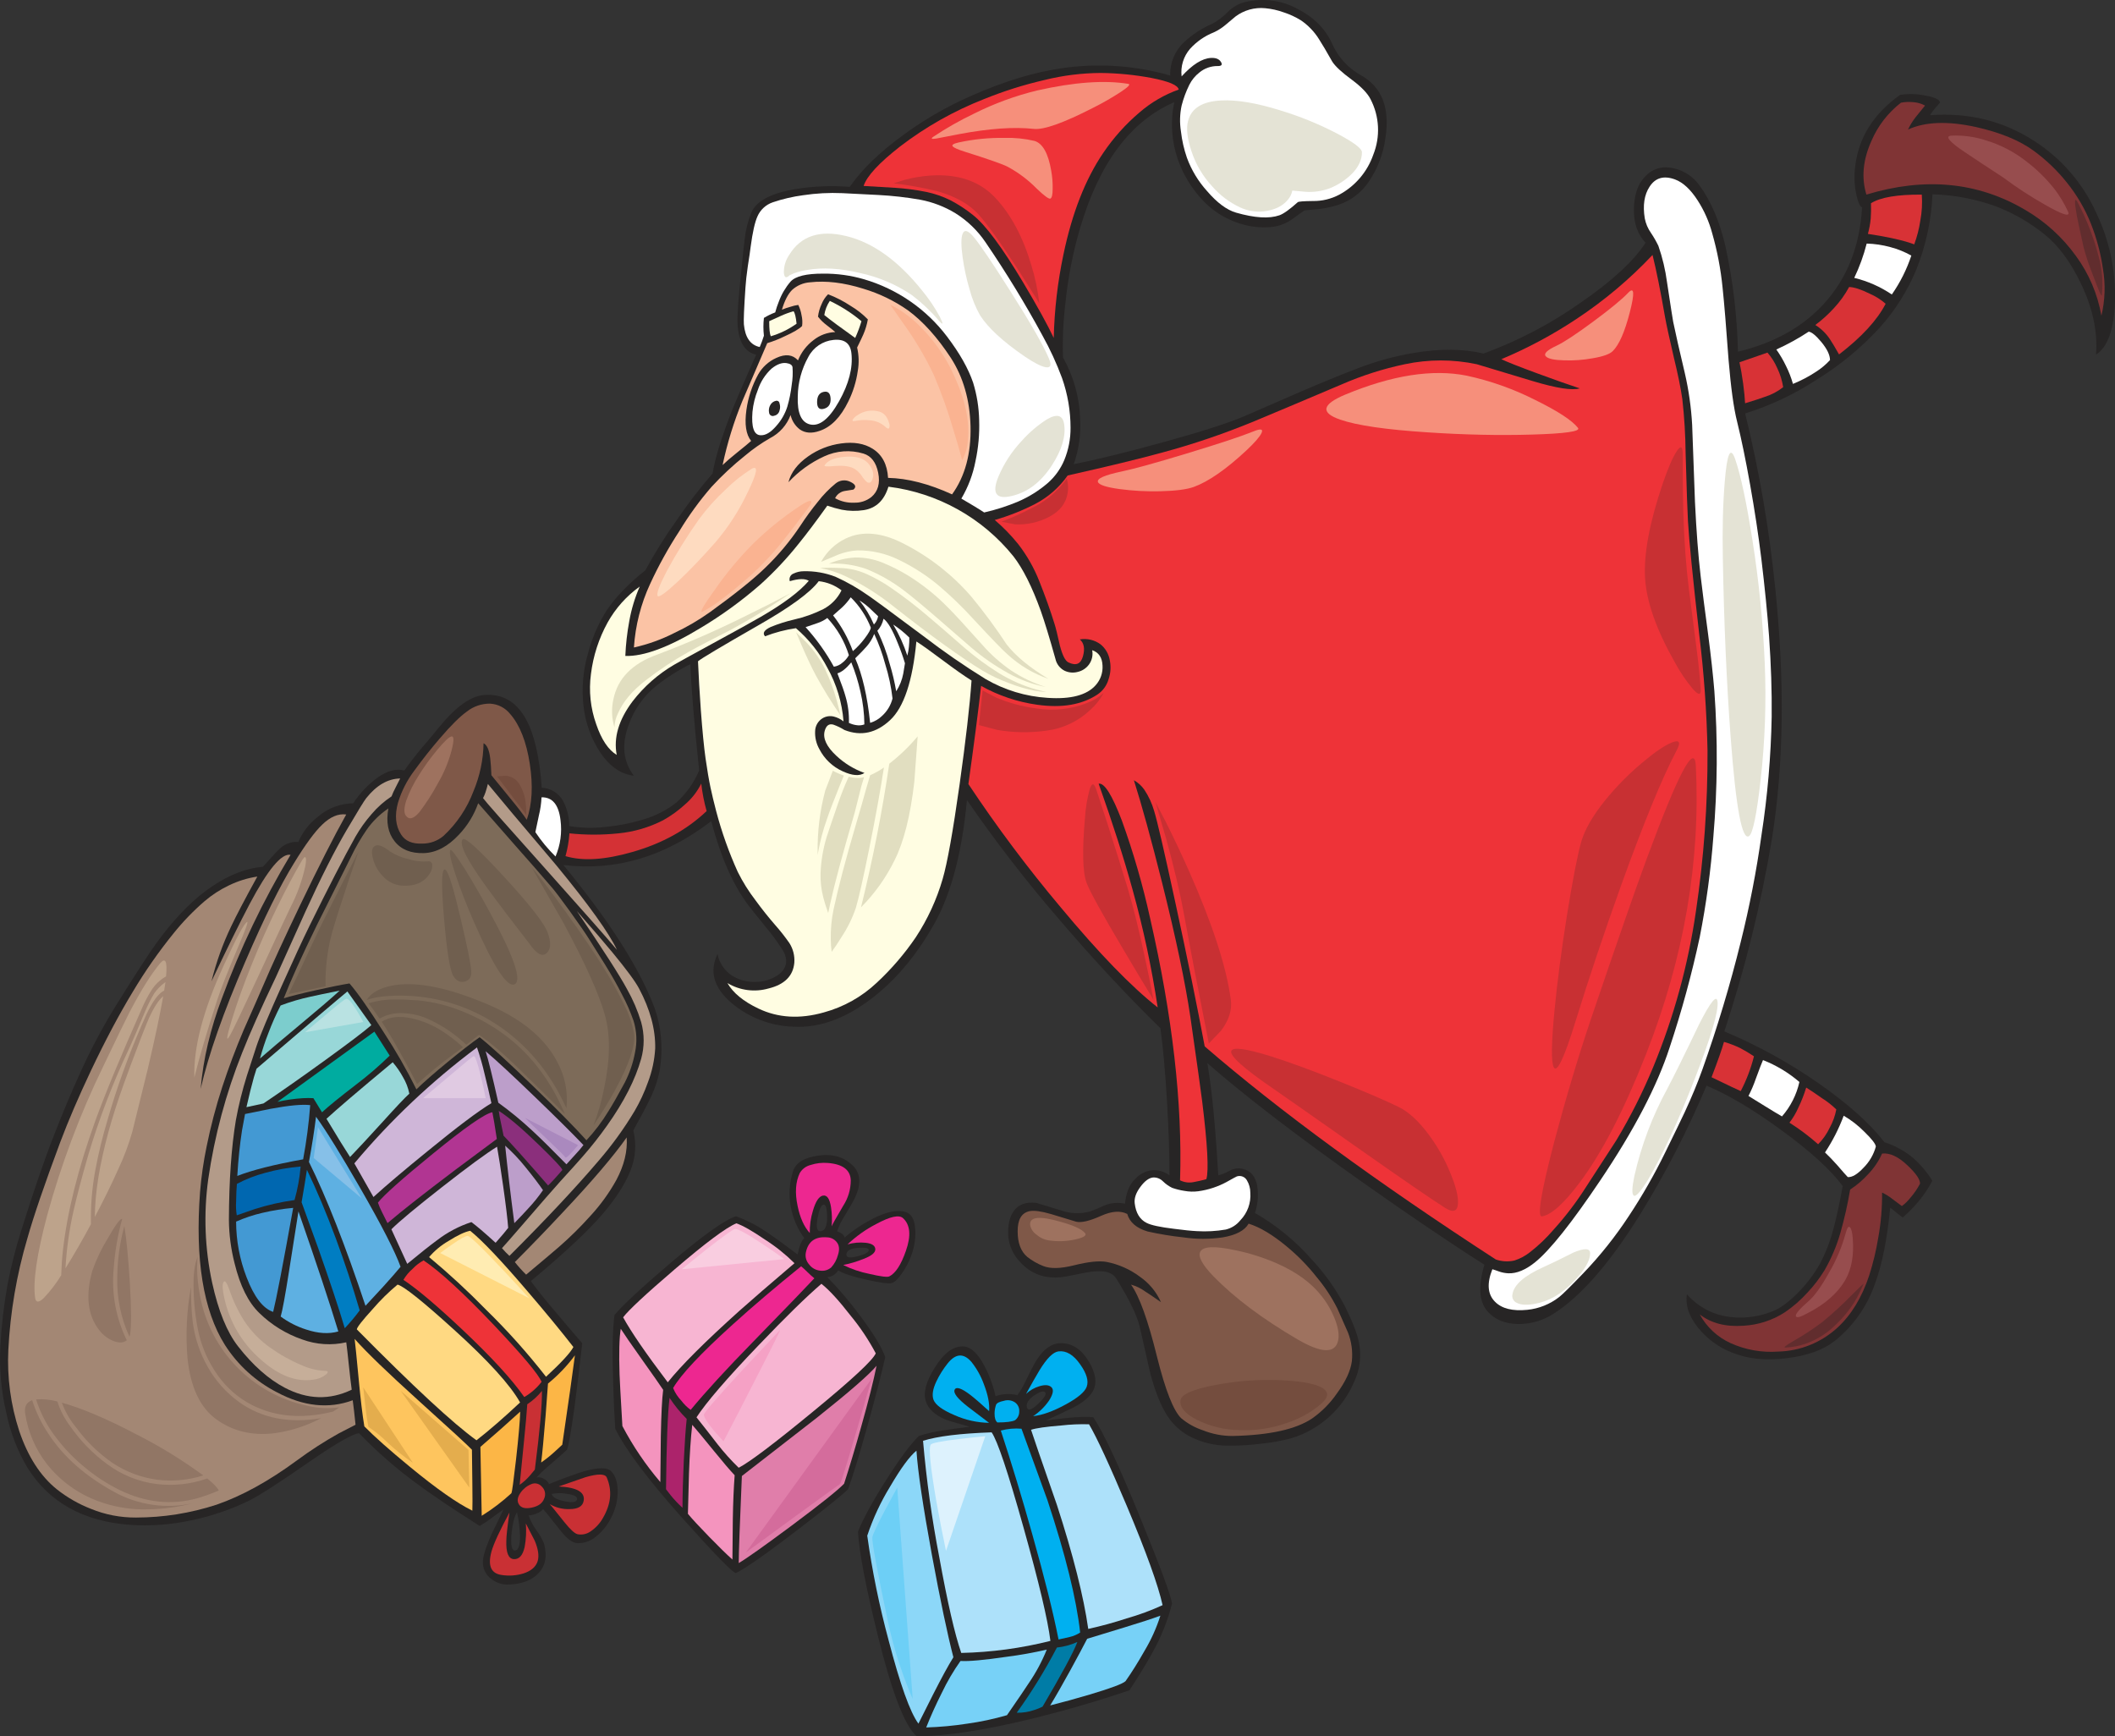 <?xml version="1.0" encoding="iso-8859-1"?>
<!-- Generator: Adobe Illustrator 20.1.0, SVG Export Plug-In . SVG Version: 6.00 Build 0)  -->
<svg version="1.0" id="Layer_1" xmlns="http://www.w3.org/2000/svg" xmlns:xlink="http://www.w3.org/1999/xlink" x="0px" y="0px"
	 viewBox="0 0 748.42 614.44" enable-background="new 0 0 748.42 614.44" xml:space="preserve">
<rect x="0" y="0" width="748.42" height="614.44" fill="#333333" stroke="none"/>
<title>santa_0026</title>
<path fill="#D6D6D6" fill-opacity="0" d="M599.3,284.8c-7.793-40.84-18.793-76.507-33-107c-43.72-93.033-109.053-121.503-196-85.41
	c-78.647,32.7-143.303,80.317-193.97,142.85c-44.4,54.733-66.6,104.13-66.6,148.19c0,8.307,2.117,20,6.35,35.08
	c6.162,21.407,15.607,41.729,28,60.24c37.113,55.073,94.307,82.61,171.58,82.61c92.86,0,167.337-26.267,223.43-78.8
	c22.2-20.667,39.4-43.797,51.6-69.39c11.013-23.047,16.52-44.4,16.52-64.06C607.19,334.37,604.553,312.933,599.3,284.8z"/>
<path fill="#272525" d="M379.39,498.3c3.707-1.887,6.147-3.887,7.32-6c1.573-2.747,1.11-6.237-1.39-10.47
	c-2.627-4.413-5.977-6.59-10.05-6.53c-3.46,0.06-6.55,2.5-9.27,7.32c-0.46,0.8-1.48,2.823-3.06,6.07
	c-0.821,1.751-1.798,3.425-2.92,5c-2.561-0.631-5.251-0.502-7.74,0.37c-0.844-3.838-2.217-7.54-4.08-11
	c-2.253-4.167-4.587-6.36-7-6.58c-3.647-0.34-7.107,2.13-10.38,7.41c-3.153,5.033-4.22,9.033-3.2,12c0.927,2.72,3.227,4.85,6.9,6.39
	c0.74,0.34,3.597,1.203,8.57,2.59c-4.353,0.553-7.353,0.97-9,1.25c-3.034,0.398-6.026,1.068-8.94,2
	c-2.933,2.873-6.793,8.077-11.58,15.61c-4.787,7.533-8.11,13.623-9.97,18.27c0.4,7.073,2.717,19.227,6.95,36.46
	c5.033,20.413,9.65,32.397,13.85,35.95c10.667-0.06,24.78-2.267,42.34-6.62c11.393-2.84,22.373-6.067,32.94-9.68
	c3.487-5.333,6.173-9.733,8.06-13.2c3.091-5.487,5.444-11.358,7-17.46c-0.4-2.9-4.137-13-11.21-30.3
	c-7.507-18.373-13.05-30.247-16.63-35.62c-2.593-0.4-8.2-0.03-16.82,1.11c4.107-1.853,7.197-3.303,9.27-4.35 M366,493.76
	c2-1.333,3.283-1.69,3.85-1.07c0.567,0.62-0.297,2.01-2.59,4.17c-2.287,2.133-3.583,2.503-3.89,1.11
	C363.063,496.577,363.94,495.173,366,493.76z"/>
<path fill="#272525" d="M323.89,435.58c-0.093-3.8-1.25-6.04-3.47-6.72c-2.44-0.74-5.667-0.247-9.68,1.48
	c-4.296,1.981-8.303,4.538-11.91,7.6c0-0.8-0.863-1.54-2.59-2.22c0.591-1.849,1.432-3.609,2.5-5.23c1.947-3.24,3.12-5.263,3.52-6.07
	c2.567-5.16,2.397-9.16-0.51-12c-3.153-3.087-7.293-4.243-12.42-3.47c-4.88,0.74-7.783,2.577-8.71,5.51
	c-1.288,3.993-1.573,8.241-0.83,12.37c0.712,4.088,2.362,7.956,4.82,11.3c-1.02,0.893-1.807,2.823-2.36,5.79
	c-4.727-3.58-8.217-6.113-10.47-7.6c-3.506-2.467-7.322-4.461-11.35-5.93c-3.953,1.233-11.75,6.807-23.39,16.72
	c-10.313,8.8-16.847,14.883-19.6,18.25c-0.667,4.94-0.82,13.017-0.46,24.23c0.153,5.653,0.4,10.987,0.74,16
	c3.767,7.6,11.843,18.317,24.23,32.15c11.147,12.447,17.293,18.747,18.44,18.9c3.213-1.513,10.317-6.47,21.31-14.87
	c10-7.66,16.13-12.587,18.39-14.78c1.667-4.507,3.983-12.073,6.95-22.7c2.667-9.573,4.737-17.573,6.21-24
	c-1.08-3.333-4.03-8.213-8.85-14.64c-3.553-4.835-7.439-9.416-11.63-13.71c1.595-0.14,3.027-1.036,3.85-2.41
	c1.7,1.113,5.083,2.227,10.15,3.34c4.88,1.08,7.813,1.467,8.8,1.16s2.113-1.357,3.38-3.15c1.408-1.918,2.545-4.021,3.38-6.25
	c1.129-2.862,1.667-5.924,1.58-9 M303.76,441.56c2.533-0.187,3.753,0.107,3.66,0.88c-0.093,0.773-1.5,1.5-4.22,2.18
	c-2.667,0.667-3.887,0.357-3.66-0.93C299.767,442.403,301.173,441.693,303.76,441.56 M292.69,430.67c0,3.087-0.71,4.753-2.13,5
	c-1.42,0.247-1.853-1.22-1.3-4.4c0.587-3.18,1.297-4.847,2.13-5s1.26,1.297,1.28,4.35L292.69,430.67z"/>
<path fill="#272525" d="M610.7,87.71c-2.04-8.953-5.097-16.257-9.17-21.91c-2.239-3.243-5.641-5.499-9.5-6.3
	c-4.54-0.96-8.23,0.507-11.07,4.4c-1.727,2.38-2.653,5.683-2.78,9.91c-0.127,5,1.247,9.03,4.12,12.09
	c-4.2,6.513-11.997,13.68-23.39,21.5c-10.489,7.343-21.888,13.293-33.91,17.7c-7.227-1.7-15.443-1.777-24.65-0.23
	c-6.939,1.162-13.739,3.042-20.29,5.61c-6,2.313-12.667,5.047-20,8.2l-19.46,8.48c-5.713,2.473-15.473,5.607-29.28,9.4
	c-12.753,3.52-23.207,6.083-31.36,7.69c1.812-5.157,2.583-10.623,2.27-16.08c-0.252-7.609-2.334-15.046-6.07-21.68
	c-0.208-6.375,0.073-12.757,0.84-19.09c0.898-9.022,2.636-17.941,5.19-26.64c6.793-23.073,17.91-37.943,33.35-44.61
	c-1.434,6.735-1.001,13.733,1.25,20.24c1.97,5.62,5.148,10.74,9.31,15c3.218,3.289,7.149,5.793,11.49,7.32
	c3.806,1.397,7.866,1.967,11.91,1.67c2.956-0.236,5.784-1.312,8.15-3.1c2.533-1.853,3.867-2.797,4-2.83
	c0.553-0.06,2.083-0.2,4.59-0.42c2.534-0.271,5.034-0.8,7.46-1.58c4.409-1.484,8.194-4.403,10.75-8.29
	c3.076-4.567,5.057-9.782,5.79-15.24c1.667-10.667-1.19-18.08-8.57-22.24c-4.556-2.505-8.164-6.436-10.27-11.19
	c-2.347-5.253-6.44-9.377-12.28-12.37c-6.107-3.299-13.279-4.019-19.92-2c-1.898,0.739-3.607,1.894-5,3.38
	c-1.529,1.545-3.278,2.856-5.19,3.89c-3.684,1.585-7.067,3.794-10,6.53c-3.268,3.041-5.059,7.348-4.91,11.81
	c-13.614-3.917-27.955-4.602-41.88-2c-9.913,1.793-20.753,5.46-32.52,11c-7.021,3.377-13.716,7.394-20,12
	c-8.367,6.053-14.7,12.183-19,18.39c-6.496-0.512-13.031-0.233-19.46,0.83c-8.493,1.453-13.62,4.217-15.38,8.29
	c-1.214,3.045-2.008,6.241-2.36,9.5c-0.307,2.347-0.677,5.867-1.11,10.56c-1.113,10.193-1.577,16.68-1.39,19.46
	c0.373,6.24,2.567,9.823,6.58,10.75c-3.72,8.327-6.443,14.597-8.17,18.81c-4,10.1-6.41,17.837-7.23,23.21
	c-4.578,5.264-8.832,10.801-12.74,16.58c-4.051,5.666-7.748,11.578-11.07,17.7c-2.752,2.151-5.352,4.49-7.78,7
	c-2.231,2.241-4.24,4.693-6,7.32c-2.909,4.643-5.098,9.701-6.49,15c-1.778,6.053-2.329,12.401-1.62,18.67
	c0.657,6.024,2.772,11.797,6.16,16.82c3.333,4.753,7.223,7.38,11.67,7.88c-3.767-4.94-4.417-10.84-1.95-17.7
	c1.894-5.518,5.296-10.396,9.82-14.08c3.769-2.981,7.834-5.568,12.13-7.72c0.307,8.46,1.34,21.013,3.1,37.66
	c-1.83,4.294-4.558,8.147-8,11.3c-3.597,2.801-7.703,4.879-12.09,6.12c-4.302,1.298-8.725,2.152-13.2,2.55
	c-4.224,0.491-8.496,0.384-12.69-0.32c0.015-3.063-0.716-6.083-2.13-8.8c-1.523-2.811-4.406-4.62-7.6-4.77
	c-0.74-10.72-2.593-18.797-5.56-24.23c-3.427-6.267-8.4-9.123-14.92-8.57c-4.727,0.433-9.993,4.217-15.8,11.35
	c-1.3,1.64-3.34,4.08-6.12,7.32c-2.5,2.993-4.57,5.68-6.21,8.06c-2.78-0.8-5.93,0.02-9.45,2.46c-3.411,2.499-6.344,5.592-8.66,9.13
	c-4.624,0.06-9.075,1.769-12.55,4.82c-3.002,2.319-5.362,5.365-6.86,8.85c-2.414-0.183-4.791,0.676-6.53,2.36
	c-0.833,0.713-2.833,2.86-6,6.44c-6.607,0.553-13.4,3.427-20.38,8.62c-5.86,4.433-11.633,10.567-17.32,18.4
	c-2.667,3.673-7.47,11.087-14.41,22.24c-4.694,7.608-8.886,15.515-12.55,23.67c-2.84,6.147-5.96,13.573-9.36,22.28
	c-3.333,8.493-7.18,19.703-11.54,33.63c-1.939,6.159-3.531,12.423-4.77,18.76c-1.328,7.338-2.193,14.753-2.59,22.2
	c-0.405,7.885,0.312,15.787,2.13,23.47c1.384,6.79,3.888,13.302,7.41,19.27c7.693,12.387,19.907,19.167,36.64,20.34
	c7.147,0.452,14.322-0.09,21.32-1.61c6.987-1.432,13.772-3.719,20.2-6.81c3.58-1.727,10.79-6.36,21.63-13.9
	c9.293-6.427,15.16-9.81,17.6-10.15c6.205,6.443,12.946,12.348,20.15,17.65c5.807,4.293,13.327,9.357,22.56,15.19
	c1.466-0.852,2.875-1.797,4.22-2.83c2.1-1.547,3.49-2.547,4.17-3c-0.28,0.667-1.64,3.493-4.08,8.48
	c-2.253,5.033-3.32,8.553-3.2,10.56c0.092,2.216,1.198,4.267,3,5.56c1.857,1.442,4.186,2.138,6.53,1.95
	c4.387-0.213,7.737-1.51,10.05-3.89c2.567-2.667,3.26-6.173,2.08-10.52c-0.654-1.677-1.543-3.253-2.64-4.68
	c-1.214-1.634-2.169-3.445-2.83-5.37c0.926-0.032,1.838-0.235,2.69-0.6c0.946-0.318,1.794-0.876,2.46-1.62
	c0.46,0.46,2.513,3.007,6.16,7.64c2.227,2.813,4.173,4.28,5.84,4.4c2.336,0.109,4.63-0.649,6.44-2.13
	c2.372-1.826,4.291-4.173,5.61-6.86c1.552-2.924,2.349-6.19,2.32-9.5c-0.06-3.273-0.88-5.637-2.46-7.09
	c-1.387-1.267-4.52-1.22-9.4,0.14c-2.533,0.74-6.687,2.253-12.46,4.54c-0.287-0.736-0.831-1.343-1.53-1.71
	c-0.832-0.59-1.865-0.824-2.87-0.65c1.602-1.692,3.305-3.285,5.1-4.77c2.9-2.5,4.783-4.167,5.65-5
	c0.527-0.96,1.437-6.103,2.73-15.43c0.987-7.507,1.883-14.933,2.69-22.28c-3.86-4.48-6.86-8-9-10.56
	c-3.953-4.6-7.01-8.413-9.17-11.44c12-10,20.54-18,25.62-24c4.507-5.333,7.657-10.23,9.45-14.69c1.981-4.617,2.395-9.755,1.18-14.63
	c2.667-4.787,4.55-8.337,5.65-10.65c1.693-3.306,2.925-6.829,3.66-10.47c0.649-3.888,0.803-7.843,0.46-11.77
	c-0.286-3.525-1.032-6.998-2.22-10.33c-5.22-14-15.983-30.893-32.29-50.68c18.5,2.227,35.933-2.947,52.3-15.52
	c3.333,12.567,7.667,22.42,13,29.56c0.713,0.96,2.843,3.627,6.39,8c2.083,2.481,4.001,5.097,5.74,7.83
	c0.798,1.137,1.278,2.466,1.39,3.85c0.093,2.16-0.973,3.967-3.2,5.42c-2.274,1.441-4.908,2.211-7.6,2.22
	c-2.919,0.122-5.808-0.638-8.29-2.18c-2.709-1.745-4.585-4.525-5.19-7.69c-2.993,6.18-1.327,11.97,5,17.37
	c6.089,5.129,13.723,8.065,21.68,8.34c9.947,0.62,20.077-3.38,30.39-12c3.722-3.14,7.134-6.629,10.19-10.42
	c3.042-3.731,5.784-7.697,8.2-11.86c6.7-10.873,10.963-26.177,12.79-45.91c9.943,14.434,20.659,28.321,32.1,41.6
	c12.107,14.207,24.23,27.257,36.37,39.15c0.927,6.667,1.7,15.253,2.32,25.76c0.587,9.82,0.88,18.59,0.88,26.31
	c-1.817-1.405-4.106-2.054-6.39-1.81c-2.098,0.31-4.036,1.305-5.51,2.83c-1.277,1.187-2.248,2.666-2.83,4.31
	c-0.519,1.514-0.855,3.086-1,4.68c-2.38-0.516-4.86-0.321-7.13,0.56c-1.699,0.829-3.445,1.557-5.23,2.18
	c-3.382,0.947-6.975,0.818-10.28-0.37c-5.653-1.727-8.557-2.607-8.71-2.64c-3.673-0.46-6.36,0.513-8.06,2.92
	c-1.48,2.067-2.113,5-1.9,8.8c0.293,3.465,1.781,6.721,4.21,9.21c2.301,2.599,5.369,4.399,8.76,5.14c2.404,0.436,4.866,0.436,7.27,0
	l7.32-1.44c5.593-1.08,9.143-0.37,10.65,2.13c4.573,7.333,7.337,13,8.29,17c0.8,3.487,2.05,9,3.75,16.54
	c1.7,6.427,3.723,11.46,6.07,15.1c2.093,3.224,5.025,5.817,8.48,7.5c3.941,1.93,8.263,2.954,12.65,3
	c3.981,0.046,7.961-0.185,11.91-0.69c3.717-0.349,7.398-1.018,11-2c9.884-3.068,17.926-10.316,22-19.83
	c2.039-4.299,2.656-9.137,1.76-13.81c-0.62-3.24-2.287-7.573-5-13c-3.19-6.099-7.197-11.734-11.91-16.75
	c-5.706-6.473-12.435-11.966-19.92-16.26c1.102-3.281,1.34-6.79,0.69-10.19c-0.833-3.427-2.887-5.297-6.16-5.61
	c-1.336-0.036-2.655,0.311-3.8,1c-1.164,0.659-2.412,1.157-3.71,1.48c-0.373-6.487-0.76-12.047-1.16-16.68
	c-0.667-8.613-1.563-16.28-2.69-23c13.333,11.64,31.757,25.77,55.27,42.39c16.8,11.86,31.053,21.497,42.76,28.91
	c-2.253,7.507-1.92,12.973,1,16.4c2.567,2.993,6.197,4.523,10.89,4.59c4.47,0.055,8.855-1.219,12.6-3.66
	c9.633-6.113,19.84-17.82,30.62-35.12c8.988-14.568,16.841-29.806,23.49-45.58c7.873,3.333,16.737,8.613,26.59,15.84
	c10.16,7.413,17.357,13.977,21.59,19.69c-1.08,5.927-2.08,10.62-3,14.08c-1.122,4.632-2.801,9.112-5,13.34
	c-2.055,3.645-4.576,7.007-7.5,10c-3.46,3.58-6.64,5.913-9.54,7c-5.308,2.111-11.106,2.673-16.72,1.62
	c-5.189-1.019-9.89-3.739-13.36-7.73c-0.62,3.767,0.663,7.673,3.85,11.72c3.203,4.013,7.417,7.099,12.21,8.94
	c5.467,2.227,11.89,2.877,19.27,1.95c7.227-0.867,12.893-2.907,17-6.12c6.522-5.238,11.437-12.207,14.18-20.11
	c2.533-6.793,4.34-15.793,5.42-27c0.758,0.529,1.486,1.1,2.18,1.71c0.716,0.622,1.475,1.193,2.27,1.71
	c1.692-1.439,3.273-3.004,4.73-4.68c2.253-2.512,4.181-5.297,5.74-8.29c-1.833-2.983-4.098-5.679-6.72-8
	c-3.013-2.531-6.492-4.45-10.24-5.65c-5.16-6.667-12.927-13.617-23.3-20.85c-10.434-7.282-21.614-13.434-33.35-18.35
	c7.344-22.194,12.967-44.922,16.82-67.98c4.233-26.373,4.62-56.083,1.16-89.13c-2.097-20.746-5.642-41.319-10.61-61.57
	c8.977-2.809,17.521-6.847,25.39-12c8.265-5.094,15.78-11.314,22.33-18.48c5.393-6.023,9.73-12.913,12.83-20.38
	c3.407-8.505,5.347-17.526,5.74-26.68c7.619,0.221,15.156,1.645,22.33,4.22c6.301,2.409,12.181,5.801,17.42,10.05
	c4.847,3.893,9.093,9.637,12.74,17.23c4.233,8.8,6.023,17.217,5.37,25.25c4.14-2.667,6.38-8.937,6.72-18.81
	c0.324-10.831-1.946-21.583-6.62-31.36c-4.73-10.499-12.426-19.386-22.14-25.57c-10.9-7.013-23.13-10.013-36.69-9
	c0.488-0.843,1.061-1.634,1.71-2.36c0.433-0.527,1.05-1.237,1.85-2.13c-0.187-1.08-1.993-1.913-5.42-2.5
	c-2.886-0.582-5.852-0.647-8.76-0.19c-9.447,6.74-14.74,15.24-15.88,25.5c-0.413,3.305-0.257,6.657,0.46,9.91
	c0.587,2.627,1.253,4.093,2,4.4c-0.8,13.68-5.247,24.983-13.34,33.91c-7.573,8.367-17.77,14.08-30.59,17.14
	c-0.261-12.356-1.704-24.659-4.31-36.74 M181,542.77c0.4-3.767,1.05-6.313,1.95-7.64c0.615,2.771,0.973,5.593,1.07,8.43
	c0,3.333-0.587,5.033-1.76,5.1S180.667,546.763,181,542.77 M204.21,530.54c-0.213,1.053-1.71,1.283-4.49,0.69
	c-2.78-0.593-4.277-1.457-4.49-2.59c1.836-0.362,3.724-0.362,5.56,0c2.453,0.34,3.587,0.973,3.4,1.9L204.21,530.54z"/>
<path fill="#77D1F7" d="M356.23,586.27c-8,1.173-13.45,1.667-16.35,1.48c-2.525,3.571-4.739,7.352-6.62,11.3
	c-2.16,4.293-3.997,8.37-5.51,12.23c4.856-0.147,9.699-0.595,14.5-1.34c4.76-0.656,9.466-1.658,14.08-3
	c4.327-6.267,6.92-10.08,7.78-11.44c2.52-3.684,4.632-7.63,6.3-11.77C365.729,584.814,360.996,585.662,356.23,586.27z"/>
<path fill="#8CD7F8" d="M315,526c-3.362,5.477-6.083,11.322-8.11,17.42c1.741,12.479,4.263,24.836,7.55,37
	c4.08,15.66,7.6,25.497,10.56,29.51c1.887-3.767,3.617-7.21,5.19-10.33c3.027-5.96,5.42-10.347,7.18-13.16
	c-2.1-8.093-4.633-20.153-7.6-36.18c-3.18-17.387-5.003-29.693-5.47-36.92C321.867,515.327,318.767,519.547,315,526z"/>
<path fill="#007CA6" d="M366.05,605.08c0.987-0.308,1.946-0.696,2.87-1.16c6.827-11.58,10.933-19.21,12.32-22.89
	c-2.292,1.04-4.737,1.705-7.24,1.97c-4.177,8.023-8.929,15.733-14.22,23.07C361.913,606.123,364.037,605.788,366.05,605.08z"/>
<path fill="#77D1F7" d="M385.83,599.57c7.333-2.193,11.487-3.753,12.46-4.68c2.253-3.213,4.477-6.763,6.67-10.65
	c2.366-3.935,4.263-8.133,5.65-12.51c-2.933,1.08-7.197,2.47-12.79,4.17l-13.11,4c-1.547,2.993-3.547,6.73-6,11.21
	c-2.933,5.333-5.297,9.457-7.09,12.37C376.213,602.327,380.95,601.023,385.83,599.57z"/>
<path fill="#ADE1FA" d="M326.63,509.84c1.194,13.811,3.109,27.55,5.74,41.16c2.9,16,5.493,27.303,7.78,33.91
	c10.643-0.234,21.226-1.663,31.55-4.26c-0.893-7.333-4.06-20.69-9.5-40.07c-5.467-19.52-9.233-30.763-11.3-33.73
	C339.787,507.237,331.697,508.233,326.63,509.84z"/>
<path fill="#00B0F0" d="M361.47,505.57c-2.459-0.213-4.937,0.007-7.32,0.65c3.827,11.613,7.547,23.873,11.16,36.78
	c4.26,15.073,7.35,27.457,9.27,37.15l3.94-0.88c1.32-0.305,2.576-0.839,3.71-1.58c-1.333-11.953-5.193-27.567-11.58-46.84
	L361.47,505.57z"/>
<path fill="#ADE1FA" d="M385.37,504c-3.279-0.095-6.561,0.046-9.82,0.42c-5.433,0.433-9,0.943-10.7,1.53
	c0.493,1.607,3.55,10.487,9.17,26.64c5.747,17.727,9.437,32.333,11.07,43.82c4.583-1.009,9.112-2.247,13.57-3.71
	c4.361-1.238,8.62-2.81,12.74-4.7c-1.573-7.073-5.79-18.763-12.65-35.07C392.577,518.31,388.117,508.667,385.37,504z"/>
<path fill="#00B0F0" d="M352.94,503.35c3.12,0,5.203-0.263,6.25-0.79c0.95-0.728,1.499-1.863,1.48-3.06
	c0.102-1.243-0.442-2.452-1.44-3.2c-1.166-0.814-2.646-1.036-4-0.6c-1.607,0.307-2.533,0.787-2.78,1.44
	c-0.335,0.985-0.508,2.019-0.51,3.06C351.927,501.747,352.26,502.797,352.94,503.35z"/>
<path fill="#00B0F0" d="M348.12,489.73c-1.023-2.81-2.492-5.437-4.35-7.78c-2.78-3.213-5.59-3.043-8.43,0.51
	c-1.577,1.967-2.92,4.112-4,6.39c-1.267,2.667-1.6,4.83-1,6.49c0.713,1.82,3.183,3.627,7.41,5.42
	c3.857,1.727,8.024,2.656,12.25,2.73l-7.55-5.74c-3.647-2.84-5.19-4.84-4.63-6s2.43-0.527,5.61,1.9c1.7,1.333,3.893,3.233,6.58,5.7
	C350.237,496.77,349.607,493.563,348.12,489.73z"/>
<path fill="#00B0F0" d="M376.89,497.1c4.413-2.38,6.96-4.497,7.64-6.35c0.773-2.04,0.017-4.68-2.27-7.92
	c-2.38-3.427-4.943-4.97-7.69-4.63c-1.887,0.213-4.127,2.437-6.72,6.67c-1.333,2.227-2.923,5.02-4.77,8.38
	c1.35-1.277,2.985-2.213,4.77-2.73c1.947-0.587,3.353-0.463,4.22,0.37c0.867,0.833,0.603,2.377-0.79,4.63
	c-1.514,2.225-3.451,4.132-5.7,5.61C368.767,500.79,372.537,499.447,376.89,497.1z"/>
<path fill="#C93034" d="M214.7,522.81c-0.587-1.333-3.087-1.363-7.5-0.09c-5,1.76-8.167,2.857-9.5,3.29
	c6.393,0.307,9.343,1.973,8.85,5c-0.307,2-1.973,3-5,3c-2.453,0.092-4.882-0.518-7-1.76c0.213,0.213,1.913,2.313,5.1,6.3
	c2.133,2.667,3.71,4.117,4.73,4.35c1.676,0.325,3.41-0.078,4.77-1.11c1.767-1.225,3.226-2.845,4.26-4.73
	C216.25,532.16,216.68,527.41,214.7,522.81z"/>
<path fill="#FFFFFF" d="M191.63,282.14c-0.102,2.155-0.413,4.295-0.93,6.39c-0.833,3.893-1.25,5.87-1.25,5.93
	c2.071,3.113,4.461,6.002,7.13,8.62c1.731-4.058,2.339-8.507,1.76-12.88C197.7,284.733,195.463,282.047,191.63,282.14z"/>
<path fill="#7F5848" d="M171.11,263c1.207,0.587,1.993,2.363,2.36,5.33c0.187,1.607,0.327,3.607,0.42,6
	c0.667,0.833,2.813,3.46,6.44,7.88c2.873,3.487,4.897,6.113,6.07,7.88c1.913-5.433,2.27-12.043,1.07-19.83
	c-1.2-7.787-3.5-13.64-6.9-17.56c-1.746-2.215-4.363-3.568-7.18-3.71c-2.954-0.026-5.828,0.954-8.15,2.78
	c-2.44,1.727-5.62,4.877-9.54,9.45c-3.12,3.613-6.163,7.46-9.13,11.54c-2.563,3.4-4.506,7.225-5.74,11.3
	c-1.233,4.447-0.863,8.2,1.11,11.26c1.453,2.287,3.94,3.353,7.46,3.2c2.741,0.025,5.4-0.929,7.5-2.69
	c4.727-4.379,8.37-9.799,10.64-15.83C169.805,274.613,171.016,268.843,171.11,263z"/>
<path fill="#8B2F7C" d="M199,414c-0.153-0.713-2.963-3.713-8.43-9c-6-5.807-10.693-9.777-14.08-11.91
	c0.127,1.08,0.403,2.593,0.83,4.54c0.493,2.313,0.787,3.733,0.88,4.26c2.667,2.72,7.917,8.587,15.75,17.6
	C195.25,418.263,196.933,416.433,199,414z"/>
<path fill="#BC9ECA" d="M185.94,413c-2.178-2.728-4.58-5.27-7.18-7.6c0.8,7.907,1.88,17.05,3.24,27.43c2-2.04,3.637-3.77,4.91-5.19
	c1.905-2.028,3.653-4.197,5.23-6.49C190.713,419.05,188.647,416.333,185.94,413z"/>
<path fill="#EE3338" d="M146,449c-1.288,1.108-2.383,2.423-3.24,3.89c4.88,3.24,11.86,9.14,20.94,17.7
	c10.2,9.607,17.473,17.53,21.82,23.77c2.369-1.376,4.448-3.2,6.12-5.37c-1.02-2.593-6.627-9.28-16.82-20.06
	c-10.813-11.393-19.123-19.037-24.93-22.93C148.442,446.787,147.129,447.8,146,449z"/>
<path fill="#C93034" d="M191.77,492.19c-1.475,1.835-3.226,3.431-5.19,4.73c-0.187,3.027-0.603,7.693-1.25,14
	c-0.8,8.06-1.28,12.893-1.44,14.5c1.394-0.975,2.654-2.129,3.75-3.43l1.62-1.95C191.027,506.26,191.863,496.977,191.77,492.19z"/>
<path fill="#CFB6D8" d="M138.5,435c3.18,6.887,5.05,10.963,5.61,12.23c4.6-3.8,8.107-6.58,10.52-8.34
	c3.664-2.825,7.783-5.003,12.18-6.44c1.82,1.333,4.677,3.773,8.57,7.32c2.193-2.473,3.677-4.233,4.45-5.28
	c-0.247-3.24-0.85-8.24-1.81-15c-0.833-5.867-1.543-10.437-2.13-13.71c-3.74,2.287-10.24,7.057-19.5,14.31
	C147.13,427.343,141.167,432.313,138.5,435z"/>
<path fill="#0067B0" d="M106.39,412.78c-4.279,0.357-8.514,1.117-12.65,2.27c-3.444,0.904-6.771,2.21-9.91,3.89
	c-0.153,1.64-0.247,3.723-0.28,6.25c-0.106,1.623-0.029,3.254,0.23,4.86l6.22-2.16c4.639-1.485,9.396-2.569,14.22-3.24
	C105.316,420.771,106.043,416.796,106.39,412.78z"/>
<path fill="#98D7D8" d="M131.41,362.75l-8.48-11.91c-2.993,2.44-13.71,11.55-32.15,27.33l-0.93,3c-0.8,2.84-1.68,6.377-2.64,10.61
	l6-1.3c6.393-4.293,13.727-9.437,22-15.43C123.63,368.95,129.03,364.85,131.41,362.75z"/>
<path fill="#7CCDCD" d="M109.82,352.7c-3.579,0.771-7.095,1.807-10.52,3.1c-1.621,3.143-3.057,6.379-4.3,9.69
	c-1.171,2.967-2.173,5.999-3,9.08c2.873-2.533,7.69-6.61,14.45-12.23c6.18-5.127,10.767-9.063,13.76-11.81
	C115.197,351.543,111.733,352.267,109.82,352.7z"/>
<path fill="#CFB6D8" d="M125.39,411.67c1.547,2.667,3.8,6.637,6.76,11.91c4.387-4,10.763-9.403,19.13-16.21
	c10.533-8.613,18.07-14.28,22.61-17c-0.713-3.273-1.517-6.717-2.41-10.33c-0.731-3.178-1.629-6.316-2.69-9.4
	C152.783,382.59,138.219,396.359,125.39,411.67z"/>
<path fill="#B13592" d="M133.73,425.57c0.39,1.11,0.855,2.192,1.39,3.24c0.4,0.833,1.067,2.167,2,4c5.16-4.387,13.16-10.67,24-18.85
	l14.69-10.93c-0.713-4.727-1.24-7.877-1.58-9.45c-2.667,0.493-9.707,5.403-21.12,14.73C142.29,417.13,135.83,422.883,133.73,425.57z
	"/>
<path fill="#98D7D8" d="M144.85,387c-0.412-2.076-1.18-4.065-2.27-5.88c-1.015-1.866-2.225-3.619-3.61-5.23
	c-12.073,10.04-19.887,16.707-23.44,20c3.953,6.58,6.733,11.09,8.34,13.53c2.253-2.313,6.177-6.543,11.77-12.69
	C140.293,391.577,143.363,388.333,144.85,387z"/>
<path fill="#00ACA0" d="M113.95,393.6c2.133-2,6.18-5.29,12.14-9.87c4.147-3.144,8.092-6.548,11.81-10.19l-5.42-8.48L98.19,389.9
	c2.959-0.68,5.969-1.114,9-1.3c1.236-0.075,2.474-0.075,3.71,0L113.95,393.6z"/>
<path fill="#4399D3" d="M86.71,394.21L85.64,400c-0.773,5-1.33,10.373-1.67,16.12c5.253-2.067,13.02-4.027,23.3-5.88
	c1.18-6.343,2.015-12.746,2.5-19.18c-2.813-0.34-7.48,0.093-14,1.3L86.71,394.21z"/>
<path fill="#4399D3" d="M103.75,427.42c-3.667,0.328-7.306,0.916-10.89,1.76c-3.195,0.733-6.313,1.772-9.31,3.1
	c0.015,6.745,1.273,13.43,3.71,19.72c2.667,6.947,5.8,11.023,9.4,12.23C97.773,459.763,100.137,447.493,103.75,427.42z"/>
<path fill="#5EB0E2" d="M105.61,428.67c-0.553,3.52-1.65,10.483-3.29,20.89c-1.42,9.02-2.42,14.457-3,16.31
	c2.728,2.014,5.768,3.565,9,4.59c4.26,1.42,8.06,1.65,11.4,0.69C116.707,461.21,112.003,447.05,105.61,428.67z"/>
<path fill="#007DC2" d="M106.72,425.43l5.79,16c4.26,12.067,7.423,21.59,9.49,28.57c1.892-1.985,3.656-4.09,5.28-6.3
	c-2.473-8.46-5.283-16.937-8.43-25.43c-3.333-8.987-6.747-17.093-10.24-24.32C108.15,417.063,107.52,420.89,106.72,425.43z"/>
<path fill="#5EB0E2" d="M129.33,462.07l6.3-6.81c2.627-2.9,4.667-5.233,6.12-7c-1.913-5.333-6.653-14.583-14.22-27.75
	c-6.887-11.953-12.12-20.4-15.7-25.34c-0.553,4.6-1.387,9.933-2.5,16C115.523,423.67,122.19,440.637,129.33,462.07z"/>
<path fill="#BC9ECA" d="M188.35,400.09c2.72,2.5,6.75,6.47,12.09,11.91c0.373-0.433,1.347-1.5,2.92-3.2
	c1.3-1.387,2.333-2.59,3.1-3.61c-3.893-4.08-9.56-9.7-17-16.86c-8.06-7.787-13.93-13.23-17.61-16.33
	c0.893,2.78,2.39,8.85,4.49,18.21C180.549,393.245,184.561,396.545,188.35,400.09z"/>
<path fill="#7D6B59" d="M139.61,297.66c-2.313-2.933-3.04-6.793-2.18-11.58c-3.01,2.017-5.618,4.577-7.69,7.55
	c-2.069,3.001-3.898,6.161-5.47,9.45c-2,4-6.03,12.06-12.09,24.18c-5.527,11.333-9.45,20-11.77,26c2.5-0.773,6.3-1.73,11.4-2.87
	c5.1-1.14,9.053-1.937,11.86-2.39c2.78,3.18,6.827,8.957,12.14,17.33c4.248,6.479,8.102,13.207,11.54,20.15
	c2.567-2.5,6.257-5.727,11.07-9.68c4.813-3.953,8.58-6.873,11.3-8.76c3.767,2.967,10.067,8.727,18.9,17.28
	c8.46,8.187,14.76,14.58,18.9,19.18c2.941-3.149,5.549-6.594,7.78-10.28c1.48-2.347,3.41-5.73,5.79-10.15
	c1.709-3.327,2.925-6.884,3.61-10.56c0.806-3.748,0.63-7.64-0.51-11.3c-1.126-3.223-2.504-6.353-4.12-9.36
	c-1.607-3.18-3.583-6.67-5.93-10.47l-5.37-8.57c-1.387-2.253-3.763-5.713-7.13-10.38c-3.027-4.167-5.05-6.853-6.07-8.06
	c-3.613-4.247-8.137-9.43-13.57-15.55c-6.547-7.44-10.81-12.303-12.79-14.59c-1.456,4.148-3.777,7.938-6.81,11.12
	c-3.92,4.2-8.043,6.377-12.37,6.53C145.397,302.033,141.923,300.627,139.61,297.66z"/>
<path fill="#B39B89" d="M140.17,278.3l1.44-2.83c-4.387,0.093-8.387,2.41-12,6.95c-0.667,0.8-3,4.6-7,11.4
	c-4.233,7.227-9.05,16.753-14.45,28.58c-2.873,6.3-6.363,14.037-10.47,23.21c-5.28,11.053-9.28,20.027-12,26.92
	c-5.751,14.391-9.779,29.412-12,44.75c-1.683,12.201-1.212,24.602,1.39,36.64c2.193,10,5.25,17.503,9.17,22.51
	c5.253,6.733,10.767,11.613,16.54,14.64c8,4.2,15.89,4.43,23.67,0.69c-0.28-2.067-0.613-4.923-1-8.57c-0.4-3.827-0.71-6.56-0.93-8.2
	c-5.178,1.179-10.586,0.832-15.57-1c-5.694-1.957-10.882-5.154-15.19-9.36C87.87,460.877,84.947,455,83,447
	c-1.282-5.011-1.954-10.158-2-15.33c0.06-14,0.88-25.75,2.46-35.25c0.984-5.373,2.299-10.68,3.94-15.89l3.38-10.38
	c1.173-3.553,4.173-10.72,9-21.5c4.14-9.233,7.397-16.26,9.77-21.08c6.667-13.56,12.07-24.047,16.21-31.46
	c1.63-2.849,3.539-5.529,5.7-8c2.048-2.43,4.436-4.552,7.09-6.3C138.883,280.89,139.423,279.72,140.17,278.3z"/>
<path fill="#A38774" d="M122.52,288.21c-2.813-0.373-5.653,0.83-8.52,3.61c-2.667,2.567-6,7.123-10,13.67
	c-4.767,7.673-10.487,19.24-17.16,34.7C79,358.317,73.72,373.357,71,385.31c0.468-5.39,1.334-10.738,2.59-16
	c1.296-5.432,2.936-10.776,4.91-16c6.48-17.672,14.623-34.688,24.32-50.82c-3.18-0.62-7.997,5.157-14.45,17.33
	c-3.487,6.607-7.997,15.747-13.53,27.42c1.647-6.69,3.976-13.194,6.95-19.41c1.76-3.74,4.85-9.623,9.27-17.65
	c-3.47,0.526-6.841,1.571-10,3.1c-3.122,1.478-6.035,3.365-8.66,5.61c-4.005,3.458-7.687,7.274-11,11.4
	c-5.293,6.532-10.109,13.436-14.41,20.66c-4.847,8-9.787,17.31-14.82,27.93c-4.353,9.207-7.967,17.623-10.84,25.25
	c-5.553,14.88-9.44,26.257-11.66,34.13c-3.787,12.815-6.043,26.034-6.72,39.38c-0.484,9.728,0.821,19.463,3.85,28.72
	c3.087,9.14,7.55,16.043,13.39,20.71c3.637,2.869,7.682,5.181,12,6.86c5.055,2.066,10.469,3.11,15.93,3.07
	c9.676-0.006,19.291-1.538,28.49-4.54c9.02-3.12,18.517-8.353,28.49-15.7c4.72-3.489,9.657-6.676,14.78-9.54l5.93-3.06
	c-0.373-3.707-0.707-6.593-1-8.66c-8.46,3.12-17.37,2.193-26.73-2.78c-7.572-3.864-13.97-9.686-18.53-16.86
	c-7.627-12.167-10.547-30.187-8.76-54.06c0.445-5.402,1.22-10.772,2.32-16.08c1.433-7.1,3.273-14.111,5.51-21
	c2.253-6.887,4.787-13.633,7.6-20.24c3.12-7.013,5.407-12.217,6.86-15.61c3.06-7.167,7.393-16.603,13-28.31
	C112.747,306.653,118.227,295.87,122.52,288.21z"/>
<path fill="#FEC55E" d="M148,495.52c-10.78-9.727-18.283-16.97-22.51-21.73c0.187,1.333,0.667,6.09,1.44,14.27
	c0.667,7.167,1.333,12.727,2,16.68c3.58,3.647,8.953,8.417,16.12,14.31c9.333,7.693,16.7,12.867,22.1,15.52
	c0.06-1.387,0.06-4.537,0-9.45c-0.1-6.233-0.15-10.273-0.15-12.12C165.667,511.573,159.333,505.747,148,495.52z"/>
<path fill="#FFD982" d="M140.68,454.57c-3.154,2.625-6.084,5.509-8.76,8.62c-3.74,4.107-5.623,6.517-5.65,7.23
	c20.047,20.293,34.16,33.373,42.34,39.24c4.387-3.4,9.53-7.863,15.43-13.39c-3.46-6.18-11.273-14.78-23.44-25.8
	C149.48,460.397,142.84,455.097,140.68,454.57z"/>
<path fill="#FCB646" d="M170.46,536.38c3.75-2.33,7.273-5.009,10.52-8c0.213-0.4,0.753-4.353,1.62-11.86
	c0.893-7.94,1.387-13.607,1.48-17c-4.413,4.033-9.107,8.193-14.08,12.48L170.46,536.38z"/>
<path fill="#C93034" d="M186.08,539.11c0.221,2.77,0.079,5.557-0.42,8.29c-0.667,2.993-1.95,4.43-3.85,4.31s-2.78-2.283-2.64-6.49
	c0-1.573,0.37-4.907,1.11-10c-3.46,6.427-5.577,11.013-6.35,13.76c-1.387,5.033-0.197,7.813,3.57,8.34
	c2.602,0.415,5.264,0.224,7.78-0.56c2.72-0.893,4.387-2.36,5-4.4c0.527-1.853,0.17-4.247-1.07-7.18
	C187.617,542.153,186.573,540.13,186.08,539.11z"/>
<path fill="#C93034" d="M184.13,528.32c-1.053,1.547-1.223,2.88-0.51,4c0.74,1.267,2.27,1.653,4.59,1.16
	c2.32-0.493,3.77-1.56,4.35-3.2c0.66-1.439,0.325-3.138-0.83-4.22c-0.939-1.13-2.529-1.473-3.85-0.83
	C186.354,525.87,185.05,526.945,184.13,528.32z"/>
<path fill="#FCB646" d="M203.45,479.59c-2.747,3.721-5.952,7.081-9.54,10l-0.83,11.26c-0.667,8.093-1.193,13.653-1.58,16.68
	c1.722-1.203,3.362-2.52,4.91-3.94l2.55-2.36C201.213,495.85,202.71,485.303,203.45,479.59z"/>
<path fill="#FFD982" d="M166.39,435.53c-1.853,0.34-4.417,1.543-7.69,3.61c-2.595,1.494-4.916,3.422-6.86,5.7
	c7.038,5.854,13.767,12.069,20.16,18.62c7.599,7.42,14.688,15.345,21.22,23.72c5.407-5,8.633-8.507,9.68-10.52
	c-4.413-5.68-9.88-12.32-16.4-19.92C177.353,446.027,170.65,438.957,166.39,435.53z"/>
<path fill="#A38774" d="M182.18,446.6c1.24,1.564,2.576,3.051,4,4.45c6.36-5.333,10.267-8.637,11.72-9.91
	c3.86-3.37,7.51-6.973,10.93-10.79c3.595-3.873,6.708-8.168,9.27-12.79c2.78-5.22,4-10.24,3.66-15.06
	c-4.633,6.58-12.153,15.397-22.56,26.45C193.88,434.663,188.207,440.547,182.18,446.6z"/>
<path fill="#B39B89" d="M231.85,371c0.127-6.733-1.773-13.79-5.7-21.17c-1.333-2.533-4.5-6.827-9.5-12.88
	c-2.747-3.333-6.917-8.183-12.51-14.55c9.293,13.68,15.207,22.883,17.74,27.61c2.093,3.693,3.77,7.607,5,11.67
	c1.186,4.252,1.186,8.748,0,13c-2.067,7.333-6.067,15.177-12,23.53c-2.692,3.816-5.582,7.488-8.66,11
	c-1.887,2.16-4.527,5.093-7.92,8.8c-2.747,3.06-6.84,7.753-12.28,14.08c-4.94,5.713-7.737,8.91-8.39,9.59
	c0.826,0.961,1.708,1.872,2.64,2.73c12.973-12.973,23.443-24.137,31.41-33.49c4.819-5.558,9.142-11.528,12.92-17.84
	c1.869-3.215,3.436-6.596,4.68-10.1C230.747,379.142,231.614,375.102,231.85,371z"/>
<path fill="#B39B89" d="M171.81,280.34c-0.24,0.715-0.534,1.41-0.88,2.08c0.667,0.987,7.6,8.847,20.8,23.58
	c14.36,16.06,23.223,26.097,26.59,30.11c-2.84-6-9.96-15.93-21.36-29.79c-12.6-14.853-20.707-24.49-24.32-28.91
	C172.453,278.217,172.177,279.193,171.81,280.34z"/>
<path fill="#FFFFFF" d="M485,35.13c-1.053-2.1-3.26-4.4-6.62-6.9c-3.58-2.627-5.897-4.773-6.95-6.44c-2.04-3.613-3.617-6.28-4.73-8
	c-1.647-2.627-3.823-4.881-6.39-6.62c-1.882-1.163-3.896-2.097-6-2.78c-2.12-0.776-4.332-1.273-6.58-1.48
	c-3.748-0.372-7.5,0.67-10.52,2.92c-1.573,1.333-2.763,2.333-3.57,3c-1.259,1.072-2.663,1.96-4.17,2.64
	c-3.184,1.271-6.036,3.251-8.34,5.79c-2.334,2.687-3.424,6.236-3,9.77c3.827-4.2,7.287-6.377,10.38-6.53
	c1.7-0.093,2.873,0.37,3.52,1.39c0.647,1.02,0.247,1.513-1.2,1.48c-2.33-0.016-4.592,0.788-6.39,2.27
	c-1.503,1.168-2.727,2.658-3.58,4.36c-1.162,2.356-2.077,4.826-2.73,7.37c-0.646,3.016-0.724,6.126-0.23,9.17
	c0.359,3.154,1.063,6.259,2.1,9.26c1.595,4.359,4.016,8.369,7.13,11.81c3.553,4.14,6.98,6.687,10.28,7.64
	c6.58,1.887,11.69,2.197,15.33,0.93c1.42-0.493,3.583-2.037,6.49-4.63c0.28-0.247,2.057-0.387,5.33-0.42
	c3.275,0.052,6.509-0.73,9.4-2.27c5.625-3.045,9.907-8.086,12-14.13C488.5,48.367,488.15,41.214,485,35.13z"/>
<path fill="#EE3338" d="M369.57,28.32c-7.302,1.681-14.458,3.941-21.4,6.76c-10.632,4.174-20.627,9.819-29.69,16.77
	c-7.447,5.813-11.74,10.463-12.88,13.95c2.38,0.153,6.047,0.37,11,0.65c3.783,0.235,7.545,0.73,11.26,1.48
	c2.922,0.613,5.755,1.594,8.43,2.92c2.834,1.473,5.514,3.225,8,5.23c4.413,3.46,10.36,11.46,17.84,24
	c5.033,8.46,8.617,14.96,10.75,19.5c0.232-9.921,1.38-19.8,3.43-29.51c3.06-14.667,7.753-26.65,14.08-35.95
	c3.595-5.333,7.906-10.148,12.81-14.31c4.085-3.55,8.8-6.301,13.9-8.11c-0.247-1.547-3.473-2.92-9.68-4.12
	c-5.914-1.11-11.913-1.699-17.93-1.76C382.774,25.859,376.087,26.698,369.57,28.32z"/>
<path fill="#FFFFFF" d="M325.61,70.67c-4.872-0.855-9.791-1.412-14.73-1.67c-6.513-0.307-10.79-0.523-12.83-0.65
	c-4.646-0.203-9.301,0.045-13.9,0.74c-3.639,0.484-7.223,1.321-10.7,2.5c-2.43,0.829-4.398,2.645-5.42,5
	c-0.927,2.067-1.73,5.663-2.41,10.79c-0.153,1.333-0.487,3.62-1,6.86c-0.433,2.993-0.71,5.493-0.83,7.5
	c-0.493,7.287-0.68,11.62-0.56,13c0.433,4.667,2.303,7.353,5.61,8.06c0.565-1.306,1.06-2.641,1.48-4c-0.238-2.093-0.238-4.207,0-6.3
	c1.269-0.774,2.608-1.427,4-1.95c0.349-1.323,0.783-2.623,1.3-3.89c0.947-2.559,2.342-4.93,4.12-7
	c1.727-1.913,5.587-2.857,11.58-2.83c4.889-0.046,9.758,0.628,14.45,2c11.712,3.44,22.008,10.553,29.37,20.29
	c4.447,5.867,7.52,11.303,9.22,16.31c1.318,4.297,2.035,8.756,2.13,13.25c0.166,4.868-0.27,9.739-1.3,14.5
	c-0.89,4.672-2.582,9.155-5,13.25l4.22,2.5c1.793,1.08,3.077,1.883,3.85,2.41c4.105-0.931,8.12-2.219,12-3.85
	c3.801-1.634,7.331-3.835,10.47-6.53c2.559-2.23,4.57-5.019,5.88-8.15c1.499-3.644,2.254-7.55,2.22-11.49
	c-0.008-5.964-1.022-11.884-3-17.51c-1.924-5.205-4.247-10.253-6.95-15.1c-6-11.087-12.717-22.087-20.15-33
	c-2.784-4.116-6.398-7.604-10.61-10.24C334.274,73.127,330.036,71.501,325.61,70.67z"/>
<path fill="#FFFDE2" d="M280.81,110.14c-1.523,0.424-3.011,0.966-4.45,1.62c-2,0.927-3.39,1.56-4.17,1.9
	c0,2.747,0.187,4.523,0.56,5.33c3.272-0.958,6.359-2.463,9.13-4.45C281.633,112.18,281.277,110.713,280.81,110.14z"/>
<path fill="#FBC3A5" d="M286.65,99.9c-2.36,0.153-4.598,1.101-6.35,2.69c-1.453,1.453-2.657,3.787-3.61,7
	c0.951-0.396,1.926-0.73,2.92-1c0.932-0.323,1.893-0.555,2.87-0.69c0.569,1.155,0.96,2.388,1.16,3.66
	c0.296,1.244,0.36,2.532,0.19,3.8c-0.987,1.02-3.057,2.24-6.21,3.66c-1.973,0.964-4.019,1.77-6.12,2.41
	c-1.947,4.573-4.897,11.43-8.85,20.57c-2.988,7.297-5.314,14.847-6.95,22.56c1.173-1.14,2.84-2.577,5-4.31c2.5-2,4.2-3.407,5.1-4.22
	c-1.82-2.253-2.377-5.92-1.67-11c0.611-4.368,2.007-8.589,4.12-12.46c1.458-2.632,3.738-4.714,6.49-5.93
	c3.213-1.48,5.76-1.187,7.64,0.88c1.148-2.851,3.053-5.334,5.51-7.18c2.191-1.748,4.889-2.74,7.69-2.83
	c-0.247-0.247-1.267-1.067-3.06-2.46c-1.153-0.855-2.182-1.864-3.06-3c0.19-1.557,0.628-3.073,1.3-4.49
	c0.511-1.288,1.284-2.456,2.27-3.43c2.809,1.077,5.492,2.458,8,4.12c2.222,1.319,4.263,2.923,6.07,4.77
	c-0.319,1.815-0.85,3.587-1.58,5.28c-0.34,0.8-1.08,2.36-2.22,4.68c0.639,2.719,0.717,5.54,0.23,8.29
	c-0.532,3.752-1.659,7.394-3.34,10.79c-2.72,5.593-6.117,9.067-10.19,10.42c-2.747,0.96-5.063,0.79-6.95-0.51
	c-1.664-1.259-2.829-3.065-3.29-5.1c-1.318,3.518-3.894,6.422-7.23,8.15c-3.145,1.798-6.12,3.876-8.89,6.21
	c-4.211,3.361-8.159,7.038-11.81,11c-4.22,4.857-8.017,10.066-11.35,15.57c-3.932,6.005-7.415,12.292-10.42,18.81
	c-3.282,7.086-5.228,14.717-5.74,22.51c4.935-1.097,9.713-2.81,14.22-5.1c4.443-2.086,8.69-4.566,12.69-7.41
	c8.8-6.36,15.287-11.563,19.46-15.61c4.72-4.525,8.928-9.556,12.55-15c1.901-2.918,3.957-5.732,6.16-8.43
	c1.846-2.396,3.96-4.574,6.3-6.49c1.474-1.218,3.532-1.438,5.23-0.56c1.82,0.867,2.177,1.777,1.07,2.73
	c-1.08,0.153-2.053,0.307-2.92,0.46c-1.553,0.201-2.897,1.176-3.57,2.59c2.048,1.146,4.376,1.693,6.72,1.58
	c2.213,0.082,4.382-0.627,6.12-2c2.347-2,3.15-4.857,2.41-8.57c-0.74-3.713-2.483-5.983-5.23-6.81c-4.599-1.385-9.547-1.029-13.9,1
	c-4.771,2.184-9.064,5.291-12.63,9.14c0.893-3.46,3.21-6.503,6.95-9.13c3.463-2.449,7.467-4.024,11.67-4.59
	c4.507-0.62,8.243,0.013,11.21,1.9c3.333,2.1,5.14,5.527,5.42,10.28c6.92,0.153,14.47,2.1,22.65,5.84
	c4.6-6.393,6.777-14.44,6.53-24.14c-0.247-9.267-2.563-17.313-6.95-24.14c-4.82-7.333-9.87-12.94-15.15-16.82
	c-4.846-3.406-10.212-6.004-15.89-7.69C298.567,100.003,292.303,99.253,286.65,99.9z"/>
<path fill="#FFFFFF" d="M280.16,136.17c0.342-2.065,0.436-4.163,0.28-6.25c-0.127-0.773-0.853-1.253-2.18-1.44
	c-1.607-0.213-3.35,0.437-5.23,1.95c-2.237,2.062-3.909,4.661-4.86,7.55c-1.001,2.476-1.64,5.082-1.9,7.74
	c-0.433,5.433,0.51,8.197,2.83,8.29c1.76,0.127,3.643-0.987,5.65-3.34c1.744-1.958,3.056-4.261,3.85-6.76
	C279.339,141.379,279.861,138.79,280.16,136.17z"/>
<path fill="#FFFFFF" d="M294.94,120.28c-3.785,0.375-7.126,2.63-8.89,6c-2.402,4.279-3.691,9.093-3.75,14
	c-0.213,5.867,1.237,9.17,4.35,9.91c3.333,0.773,6.747-1.943,10.24-8.15c3.493-6.207,4.96-11.873,4.4-17
	C300.917,121.467,298.8,119.88,294.94,120.28z"/>
<path fill="#FFFDE2" d="M293.64,106.48c-1.015,1.5-1.681,3.209-1.95,5c2.16,1.76,5.803,4.463,10.93,8.11
	c0.878-1.922,1.62-3.904,2.22-5.93C301.425,110.803,297.662,108.391,293.64,106.48z"/>
<path fill="#FFFDE2" d="M297.86,180.37c-1.727-0.378-3.43-0.859-5.1-1.44c-4,5.587-7.397,10.097-10.19,13.53
	c-4.079,5.128-8.571,9.914-13.43,14.31c-6.637,5.808-13.786,11.002-21.36,15.52c-11.18,6.767-20.013,10.04-26.5,9.82
	c0.173-4.121,0.637-8.225,1.39-12.28c0.744-4.226,1.989-8.349,3.71-12.28c-4.689,3.356-8.576,7.711-11.38,12.75
	c-3.097,5.624-5.092,11.788-5.88,18.16c-0.816,6.025-0.172,12.157,1.88,17.88c1.853,5.407,4.263,9.003,7.23,10.79
	c-1.173-6.113,0.71-12.447,5.65-19c4.021-5.211,9.008-9.598,14.69-12.92c1.267-0.74,5.777-3.227,13.53-7.46
	c8.12-4.413,13.727-7.517,16.82-9.31c8.213-4.727,13.973-9.033,17.28-12.92c-1.333-0.833-3.573-0.787-6.72,0.14
	c-0.362-1.137,0.258-2.354,1.39-2.73c1.084-0.517,2.269-0.787,3.47-0.79c3.859-0.103,7.699,0.56,11.3,1.95
	c4.113,1.859,8.038,4.11,11.72,6.72c1.7,1.14,8.14,5.88,19.32,14.22c7.087,5.45,14.447,10.536,22.05,15.24
	c6.71,3.915,14.246,6.2,22,6.67c8.187,0.553,13.853-0.943,17-4.49c1.703-1.9,2.571-4.404,2.41-6.95
	c-0.127-2.84-1.347-4.647-3.66-5.42c0.346,1.787-0.075,3.638-1.16,5.1c-0.976,1.319-2.397,2.239-4,2.59
	c-1.564,0.416-3.227,0.253-4.68-0.46c-1.606-0.842-2.759-2.349-3.15-4.12c-2.133-7.6-3.863-13.267-5.19-17
	c-3.06-8.493-6.287-14.933-9.68-19.32c-10.987-13.649-26.852-22.488-44.24-24.65c-1.48,4.847-4.383,7.61-8.71,8.29
	C303.078,180.909,300.436,180.862,297.86,180.37z"/>
<path fill="#FFFFFF" d="M299.2,246.43c0.895,3.036,1.3,6.196,1.2,9.36c0.872,0.433,1.813,0.714,2.78,0.83
	c0.906,0.139,1.832,0.043,2.69-0.28c-0.035-3.899-0.501-7.783-1.39-11.58c-0.785-3.545-1.869-7.018-3.24-10.38
	c-1.82,2.193-3.457,3.49-4.91,3.89C297.81,242.09,298.767,244.81,299.2,246.43z"/>
<path fill="#FFFFFF" d="M298,214.93c-0.213,0.213-1.28,1.157-3.2,2.83c2.976,3.828,5.337,8.096,7,12.65
	c1.523-1.319,2.904-2.794,4.12-4.4c1.453-1.913,2.193-3.227,2.22-3.94c-1.591-4.022-4.006-7.667-7.09-10.7
	C300.16,212.66,299.138,213.853,298,214.93z"/>
<path fill="#FFFFFF" d="M304.11,212.47c2.094,2.592,3.823,5.459,5.14,8.52c0.773-0.805,1.288-1.821,1.48-2.92L307.5,215
	C306.449,214.056,305.314,213.209,304.11,212.47z"/>
<path fill="#FFFFFF" d="M292.76,218.68c-1.096,0.807-2.315,1.432-3.61,1.85c-2,0.667-3.36,1.13-4.08,1.39
	c3.864,4.264,7.22,8.962,10,14c1.114-0.161,2.157-0.644,3-1.39c0.958-0.719,1.75-1.636,2.32-2.69
	C298.867,226.936,296.259,222.438,292.76,218.68z"/>
<path fill="#FFFFFF" d="M309.35,224.33c-0.638,1.672-1.581,3.212-2.78,4.54c-0.8,0.927-2.113,2.287-3.94,4.08
	c2.533,5.807,4.293,13.42,5.28,22.84c1.603-0.472,3.066-1.33,4.26-2.5c1.792-1.638,3.065-3.766,3.66-6.12
	c-0.475-4.13-1.342-8.205-2.59-12.17C312.265,231.334,310.963,227.763,309.35,224.33z"/>
<path fill="#FFFFFF" d="M317.78,227.8c-1.913-4.847-3.627-7.797-5.14-8.85c-0.329,1.591-1.082,3.063-2.18,4.26
	c1.845,3.785,3.319,7.74,4.4,11.81c0.954,3.147,1.712,6.35,2.27,9.59c1.235-1.9,2.084-4.023,2.5-6.25l0.6-3.66
	C319.531,232.36,318.713,230.057,317.78,227.8z"/>
<path fill="#FFFFFF" d="M316.07,221c2.072,3.469,3.749,7.158,5,11c0.277-1.032,0.464-2.086,0.56-3.15
	c0.116-1.076,0.163-2.158,0.14-3.24C320.027,223.888,318.118,222.344,316.07,221z"/>
<path fill="#D43135" d="M242.31,284.74c-2.35,2.154-4.948,4.021-7.74,5.56c-4.9,2.498-10.226,4.055-15.7,4.59
	c-5.774,0.604-11.596,0.604-17.37,0c-0.187,2.727-0.652,5.428-1.39,8.06c6.053,1.82,13.913,1.34,23.58-1.44
	c10.533-2.993,19.32-7.827,26.36-14.5c-0.894-3.187-1.529-6.441-1.9-9.73C246.732,280.139,244.745,282.677,242.31,284.74z"/>
<path fill="#FFFDE2" d="M281.65,222.29c-3.739,0.545-7.405,1.508-10.93,2.87c-0.987-1.113-0.32-2.21,2-3.29
	c2.686-1.105,5.459-1.988,8.29-2.64c3.597-0.813,7.082-2.059,10.38-3.71c2.776-1.476,5.013-3.793,6.39-6.62
	c-2.338-1.799-5.127-2.92-8.06-3.24c-2.967,4-10.193,9.267-21.68,15.8C255.213,228.807,248.2,232.987,247,234
	c0.213,5.16,0.547,10.92,1,17.28c0.553,7.413,1.11,13.11,1.67,17.09c0.587,4.107,1.173,7.55,1.76,10.33
	c0.493,2.347,1.16,5.127,2,8.34c1.943,7.367,4.498,14.559,7.64,21.5c1.754,3.528,3.848,6.877,6.25,10c2.227,3.06,4.56,5.993,7,8.8
	c1.789,2.018,3.458,4.138,5,6.35c1.333,2.08,1.951,4.537,1.76,7c-0.433,4.667-3.46,7.693-9.08,9.08
	c-4.916,1.418-10.201,0.73-14.59-1.9c2,3.487,5.643,6.487,10.93,9c6.947,3.333,14.667,3.797,23.16,1.39
	c7.024-1.909,13.468-5.522,18.76-10.52c5.193-4.824,9.825-10.218,13.81-16.08c4.177-6.361,7.379-13.311,9.5-20.62
	c1.64-5.587,3.64-16.75,6-33.49c2.193-15.627,3.6-27.873,4.22-36.74c-2.567-1.607-5.993-4.017-10.28-7.23
	c-4.287-3.213-7.367-5.407-9.24-6.58c-1.333,14-4.423,23.267-9.27,27.8c-4.94,4.633-10.33,5.807-16.17,3.52
	c-1.24-0.775-2.561-1.412-3.94-1.9c-1.513-0.433-2.533,0.307-3.06,2.22c-0.713,2.627,0.647,5.547,4.08,8.76
	c2.875,2.708,6.28,4.792,10,6.12c-1.76,1.173-4.34,0.973-7.74-0.6c-3.534-1.593-6.424-4.335-8.2-7.78
	c-1.108-1.941-1.639-4.158-1.53-6.39c0.037-1.881,1.033-3.612,2.64-4.59c1.185-0.707,2.599-0.922,3.94-0.6
	c1.268,0.308,2.453,0.892,3.47,1.71c-0.51-6.654-2.454-13.119-5.7-18.95C290.002,230.978,286.221,226.216,281.65,222.29z"/>
<path fill="#7F5848" d="M465.93,451.93c-3.163-4.018-6.751-7.682-10.7-10.93c-4.913-4.073-9.377-6.74-13.39-8
	c-1.387,2.44-4.443,4.06-9.17,4.86c-4.608,0.682-9.292,0.682-13.9,0c-4.252-0.455-8.476-1.15-12.65-2.08
	c-3.953-1.173-6.363-3.243-7.23-6.21c-2.407-1.233-5.48-1.017-9.22,0.65c-4.107,1.853-7.07,2.547-8.89,2.08
	c-4.107-1.267-7.107-2.177-9-2.73c-3.333-0.96-5.803-1.293-7.41-1c-2.873,0.587-4.293,2.98-4.26,7.18c0,4.073,1.127,7.073,3.38,9
	c1.714,1.351,3.618,2.443,5.65,3.24c2.533,1.02,6.147,0.943,10.84-0.23c5.187-1.3,9.077-1.7,11.67-1.2
	c4.251,0.838,8.257,2.626,11.72,5.23c3.267,2.257,5.849,5.371,7.46,9c-2.5-1.76-4.37-3.027-5.61-3.8
	c-1.504-1.105-3.199-1.922-5-2.41c2.933,4.047,5.99,12.51,9.17,25.39c2.993,12,5.867,19.303,8.62,21.91
	c2.274,1.889,4.883,3.334,7.69,4.26c3.346,1.335,6.918,2.014,10.52,2c13.033-0.28,22.423-2.363,28.17-6.25
	c3.377-2.39,6.309-5.355,8.66-8.76c3.12-4.26,4.897-8.09,5.33-11.49c0.342-3.432-0.13-6.896-1.38-10.11
	c-0.06-0.153-1.31-2.98-3.75-8.48C471.253,459.07,468.796,455.338,465.93,451.93z"/>
<path fill="#FFFFFF" d="M403.53,420c-1.547,2.067-2.213,3.997-2,5.79c0.4,3.427,1.807,5.743,4.22,6.95
	c1.547,0.8,4.76,1.493,9.64,2.08c3.46,0.46,6.177,0.737,8.15,0.83c3.407,0.206,6.826,0.018,10.19-0.56
	c2.05-0.484,3.877-1.643,5.19-3.29c2.52-2.601,3.802-6.159,3.52-9.77c0-1.532-0.414-3.035-1.2-4.35
	c-0.701-1.262-2.201-1.846-3.57-1.39c-0.247,0.093-1.36,0.697-3.34,1.81c-3.199,1.781-6.702,2.948-10.33,3.44
	c-1.634,0.21-3.291,0.163-4.91-0.14c-1.467-0.221-2.91-0.579-4.31-1.07c-1.213-0.593-2.32-1.38-3.28-2.33
	c-0.913-0.921-2.175-1.408-3.47-1.34C406.543,416.827,405.043,417.94,403.53,420z"/>
<path fill="#EE3338" d="M595.32,141.27c-0.553-3.893-1.553-8.803-3-14.73c-1.573-6.767-2.607-11.507-3.1-14.22
	c-1.64-9.42-3.123-16.787-4.45-22.1c-8.092,8.585-17.153,16.203-27,22.7c-8.365,5.554-17.238,10.302-26.5,14.18
	c2,0.96,6.217,2.627,12.65,5c6.113,2.253,11.147,4.03,15.1,5.33c-2.667,0.8-8.18-0.05-16.54-2.55c-13.22-4-19.86-6-19.92-6
	c-8.383-1.777-17.046-1.777-25.43,0c-7.659,1.609-15.135,3.994-22.31,7.12c-14.267,6.053-24.86,10.517-31.78,13.39
	c-10.359,4.242-20.973,7.832-31.78,10.75c-7.847,2.16-18.997,4.863-33.45,8.11c-2.98,4.244-6.939,7.708-11.54,10.1
	c-4.561,2.345-9.34,4.237-14.27,5.65c3.022,2.576,5.798,5.428,8.29,8.52c3.095,3.995,5.607,8.409,7.46,13.11
	c2.133,5.333,3.94,10.397,5.42,15.19c0.4,1.233,1.033,3.797,1.9,7.69c0.893,3.4,1.893,5.36,3,5.88c2.667,1.3,4.38,0.59,5.14-2.13
	c0.76-2.72,0.39-4.72-1.11-6c2.594-0.442,5.256,0.194,7.37,1.76c1.72,1.419,2.871,3.411,3.24,5.61c0.465,2.27,0.306,4.623-0.46,6.81
	c-0.631,2.154-1.992,4.021-3.85,5.28c-5.527,3.673-12.647,4.893-21.36,3.66c-6.98-0.969-13.719-3.231-19.87-6.67
	c-1.02,9.08-2.517,20.66-4.49,34.74c10.044,15.117,20.932,29.657,32.61,43.55c13.56,16.307,25.017,28.137,34.37,35.49
	c-2.093-13.955-5.032-27.771-8.8-41.37c-3.12-11.333-7.15-23.933-12.09-37.8c2-0.4,4.733,3.933,8.2,13
	c4.083,11.29,7.423,22.834,10,34.56c7.94,34.667,11.477,65.597,10.61,92.79c1.448,0.718,3.091,0.946,4.68,0.65
	c1.561-0.274,3.107-0.632,4.63-1.07c0.893-3.087,0.4-12.26-1.48-27.52c-0.433-3.487-1.823-13.417-4.17-29.79
	c-1.793-12.2-5.127-28.043-10-47.53c-3.86-15.38-7.193-27.487-10-36.32c1.481,0.826,2.75,1.983,3.71,3.38
	c1.513,2.281,2.67,4.78,3.43,7.41c1.113,3.553,3.66,14.553,7.64,33c4.14,19.12,7.567,35.92,10.28,50.4
	c26.467,22.867,60.8,48,103,75.4c2.118,0.725,4.394,0.853,6.58,0.37c1.941-0.623,3.759-1.581,5.37-2.83
	c3.111-2.403,5.966-5.121,8.52-8.11c4.272-4.725,8.133-9.807,11.54-15.19c1.913-2.993,5.45-8.443,10.61-16.35
	c4.996-8.314,9.368-16.988,13.08-25.95c7.323-17.738,12.412-36.317,15.15-55.31c2.791-18.77,4.155-37.724,4.08-56.7
	c-0.281-13.707-1.255-27.391-2.92-41c-2.287-20.073-3.62-33.477-4-40.21c-0.187-3.087-0.463-11.087-0.83-24
	C596.417,154.008,596.03,147.623,595.32,141.27z"/>
<path fill="#803435" d="M666,408.2c-1.223,2.73-2.915,5.225-5,7.37c-1.862,2.052-3.979,3.856-6.3,5.37
	c-0.877,5.186-2.035,10.32-3.47,15.38c-1.326,4.612-3.21,9.045-5.61,13.2c-1.747,2.84-3.781,5.494-6.07,7.92
	c-2.356,2.607-5.015,4.924-7.92,6.9c-4.373,2.85-9.418,4.498-14.63,4.78c-6.333,0.46-11.507-0.873-15.52-4
	c2.434,4.475,6.256,8.037,10.89,10.15c5.281,2.392,11.078,3.424,16.86,3c7.77-0.183,15.21-3.178,20.94-8.43
	c4.913-4.507,8.667-10.667,11.26-18.48c1.393-4.348,2.463-8.794,3.2-13.3c0.964-5.298,1.423-10.675,1.37-16.06
	c1.321,0.63,2.565,1.409,3.71,2.32c0.867,0.62,1.963,1.44,3.29,2.46c1.128-0.833,2.137-1.815,3-2.92c1.335-1.526,2.487-3.205,3.43-5
	c0.06-1.453-1.407-3.6-4.4-6.44C671.737,409.293,668.727,407.887,666,408.2z"/>
<path fill="#FFFFFF" d="M663.79,405.74c-0.06-0.927-1.393-2.657-4-5.19c-2.19-2.233-4.669-4.163-7.37-5.74
	c-1.706,4.571-3.927,8.932-6.62,13c1.387,1.3,2.87,2.843,4.45,4.63c1.853,2.16,3.057,3.52,3.61,4.08
	c1.547,0.127,3.417-0.987,5.61-3.34C661.528,411.114,663.016,408.551,663.79,405.74z"/>
<path fill="#D83236" d="M649.8,392.59c-1.522-1.487-3.198-2.808-5-3.94c-2.193-1.547-4.077-2.813-5.65-3.8
	c-0.741,2.432-1.671,4.802-2.78,7.09c-0.827,1.899-1.885,3.689-3.15,5.33c3.584,2.269,6.978,4.824,10.15,7.64
	c1.695-1.714,3.088-3.702,4.12-5.88C648.593,397.018,649.373,394.845,649.8,392.59z"/>
<path fill="#FFFFFF" d="M623.86,375.12c-0.373,0.8-1.207,2.963-2.5,6.49c-0.729,2.131-1.611,4.207-2.64,6.21
	c1.207,0.713,3.183,1.933,5.93,3.66c2.533,1.573,4.51,2.763,5.93,3.57c3.038-3.482,5.156-7.669,6.16-12.18
	C632.911,379.584,628.557,376.964,623.86,375.12z"/>
<path fill="#D83236" d="M615.66,370.81c-1.811-0.857-3.687-1.569-5.61-2.13c-0.713,2.567-2.18,6.737-4.4,12.51
	c5.867,2.84,9.31,4.477,10.33,4.91c2.04-3.908,3.611-8.043,4.68-12.32C619.051,372.697,617.381,371.705,615.66,370.81z"/>
<path fill="#FFFFFF" d="M605.88,82.53c-1.094-4.082-2.81-7.971-5.09-11.53c-2.533-3.953-5.22-6.453-8.06-7.5
	c-3.953-1.453-6.953-0.603-9,2.55c-1.887,2.873-2.457,6.61-1.71,11.21c0.355,1.848,1.098,3.6,2.18,5.14
	c0.991,1.467,1.873,3.004,2.64,4.6c1.457,4.184,2.482,8.507,3.06,12.9c1.333,8.8,2.06,13.467,2.18,14
	c0.833,4.047,2.207,10.1,4.12,18.16c1.388,6.014,2.255,12.137,2.59,18.3c0.247,6.087,0.58,15.197,1,27.33
	c0.493,10.313,1.16,19.023,2,26.13c1.26,10.66,0.88,6.89,2.64,20.57c1.02,7.813,1.76,14.53,2.22,20.15
	c1.236,17.136,1.119,34.343-0.35,51.46c-0.898,11.945-2.508,23.826-4.82,35.58c-2.833,13.202-6.389,26.238-10.65,39.05
	c-4.413,13.62-12.583,29.287-24.51,47c-10.1,15.04-17.79,24.707-23.07,29c-3.4,2.747-6.567,4.06-9.5,3.94
	c-1.09-0.048-2.167-0.25-3.2-0.6c-1.173-0.433-1.993-0.71-2.46-0.83c-2,5.033-1.69,8.863,0.93,11.49
	c2.407,2.44,6.22,3.397,11.44,2.87c4.142-0.422,8.079-2.014,11.35-4.59c1.14-0.893,3.967-3.687,8.48-8.38
	c5.969-6.225,11.352-12.987,16.08-20.2c4.781-7.214,9.083-14.733,12.88-22.51c3.647-7.44,5.963-12.227,6.95-14.36
	c2.473-5.333,4.543-10.333,6.21-15c5.284-14.836,9.82-29.929,13.59-45.22c3.104-12.432,5.547-25.02,7.32-37.71
	c2.144-13.863,3.35-27.855,3.61-41.88c0.093-8.987-0.217-18.5-0.93-28.54c-0.587-8-1.497-17.14-2.73-27.42
	c-1.02-8.307-2.353-17.093-4-26.36c-1.573-8.8-3.103-16.197-4.59-22.19c-1.173-4.633-2.173-11.877-3-21.73
	c-0.833-11.553-1.543-20.107-2.13-25.66C608.904,95.246,607.676,88.814,605.88,82.53z"/>
<path fill="#D83236" d="M624.5,140.43c2.359-0.735,4.562-1.897,6.5-3.43c-0.368-2.363-1.086-4.658-2.13-6.81
	c-0.86-1.971-2.017-3.799-3.43-5.42c-1.453,0.527-4.757,1.67-9.91,3.43c0.433,1.887,0.867,4.387,1.3,7.5
	c0.373,2.84,0.603,5.173,0.69,7C620.88,141.68,623.207,140.923,624.5,140.43z"/>
<path fill="#FFFFFF" d="M642.57,131.59c1.841-1.166,3.522-2.568,5-4.17c0-1.793-1.033-3.94-3.1-6.44
	c-1.947-2.313-3.43-3.517-4.45-3.61c-3.641,2.4-7.466,4.506-11.44,6.3c1.301,1.844,2.445,3.794,3.42,5.83
	c1.021,2.033,1.845,4.16,2.46,6.35C637.297,134.701,640.014,133.274,642.57,131.59z"/>
<path fill="#D83236" d="M650.77,125.42c8-6.147,13.497-12.123,16.49-17.93c-1.687-1.476-3.593-2.68-5.65-3.57
	c-3.06-1.513-5.483-2.3-7.27-2.36c-1.462,2.694-3.256,5.193-5.34,7.44c-2.011,2.206-4.227,4.215-6.62,6
	c2.048,1.284,3.8,2.988,5.14,5C648.327,121.207,649.41,123.013,650.77,125.42z"/>
<path fill="#FFFFFF" d="M668.93,87.44c-2.733-0.751-5.547-1.171-8.38-1.25c-1.062,4.182-2.536,8.249-4.4,12.14
	c4.749,1.149,9.254,3.141,13.3,5.88c2.95-4.231,5.274-8.865,6.9-13.76C674.016,89.132,671.522,88.121,668.93,87.44z"/>
<path fill="#D83236" d="M662.07,71.92c0.07,1.807,0.04,3.616-0.09,5.42c-0.173,1.833-0.508,3.646-1,5.42
	c7.333,1.113,12.8,2.35,16.4,3.71c1.013-2.74,1.737-5.579,2.16-8.47c0.564-3.008,0.736-6.077,0.51-9.13
	C671.403,68.803,665.41,69.82,662.07,71.92z"/>
<path fill="#803435" d="M672.68,36.34c-4.593,3.553-8.198,8.225-10.47,13.57c-2.993,6.667-3.58,12.983-1.76,18.95
	c20.667-6.267,39.35-4.49,56.05,5.33c7.13,4.122,13.303,9.713,18.11,16.4c4.581,6.256,7.66,13.483,9,21.12
	c1.297-5.403,1.487-11.012,0.56-16.49c-0.781-5.46-2.197-10.809-4.22-15.94c-2.102-5.3-4.991-10.252-8.57-14.69
	c-3.377-4.237-7.305-8.003-11.68-11.2c-5-3.673-11.81-6.483-20.43-8.43c-10-2.193-18.03-1.9-24.09,0.88
	c0.716-1.531,1.601-2.977,2.64-4.31c0.527-0.667,1.653-2.057,3.38-4.17c-1.27-0.693-2.676-1.103-4.12-1.2
	C675.613,35.998,674.129,36.058,672.68,36.34z"/>
<path fill="#E07EAA" d="M280.07,539.9c10.193-7.6,16.4-12.557,18.62-14.87c2-6.18,4.023-12.927,6.07-20.24
	c2.567-9.08,4.373-16.247,5.42-21.5c-2.593,3.12-9.633,9.25-21.12,18.39c-2.533,2-11.38,8.873-26.54,20.62
	c-0.74,16.927-1.11,27.197-1.11,30.81C264.123,551.53,270.343,547.127,280.07,539.9z"/>
<path fill="#F494BE" d="M243.8,521.42c-0.127,3.767-0.25,8.523-0.37,14.27c1.48,1.793,4.027,4.543,7.64,8.25
	c3.46,3.553,6.163,6.193,8.11,7.92c0.06-6.36,0.107-11.177,0.14-14.45c0.093-5.747,0.31-10.873,0.65-15.38
	c-1.64-1.727-4.08-4.583-7.32-8.57c-3.74-4.6-6.303-7.69-7.69-9.27C244.433,508.79,244.047,514.533,243.8,521.42z"/>
<path fill="#AC236B" d="M243,502.1c-2.28-2.267-4.314-4.767-6.07-7.46c-0.667,5.373-1.083,16.153-1.25,32.34l1.71,2.22
	c1.273,1.542,2.649,2.995,4.12,4.35c0-4.353,0.153-9.913,0.46-16.68C242.29,510.423,242.633,505.5,243,502.1z"/>
<path fill="#F494BE" d="M233.84,508.26c0.153-7.907,0.43-13.39,0.83-16.45c-1.14-1.727-3.703-5.393-7.69-11
	c-3.707-5.22-6.147-8.757-7.32-10.61c-0.527,3.273-0.667,8.663-0.42,16.17c0,0.8,0.333,6.883,1,18.25
	c3.729,7.087,8.233,13.738,13.43,19.83C233.717,517.917,233.773,512.52,233.84,508.26z"/>
<path fill="#F7B5D2" d="M253.94,511.09c2.293,2.931,4.786,5.701,7.46,8.29c3.86-2,12.553-8.563,26.08-19.69
	c13.927-11.427,21.4-18.36,22.42-20.8c-2.509-4.735-5.491-9.205-8.9-13.34c-4.167-5.373-7.61-9.127-10.33-11.26
	c-5.333,4.573-12.823,11.907-22.47,22c-11.053,11.553-18.297,19.97-21.73,25.25C248.057,503.52,250.547,506.703,253.94,511.09z"/>
<path fill="#ED2790" d="M285.81,450.22c-0.737-0.749-1.511-1.46-2.32-2.13c-8.953,7.227-17.03,14.1-24.23,20.62
	c-11.267,10.193-18.29,17.68-21.07,22.46c0.677,1.67,1.668,3.194,2.92,4.49c0.932,1.235,2.041,2.327,3.29,3.24
	c5.333-6.453,12.667-14.453,22-24c12.447-12.787,19.703-20.307,21.77-22.56C287.346,451.676,286.558,450.968,285.81,450.22z"/>
<path fill="#F7B5D2" d="M260.57,432.89c-3.613,1.48-10.917,6.93-21.91,16.35c-10.193,8.74-16.247,14.377-18.16,16.91
	c2.84,5.187,8.107,12.853,15.8,23c4.753-5.96,13.217-14.407,25.39-25.34c4.347-3.873,10.83-9.477,19.45-16.81
	c-3.168-3.141-6.661-5.937-10.42-8.34C266.173,435.553,262.79,433.63,260.57,432.89z"/>
<path fill="#ED2790" d="M307.59,450.77c4.107,0.96,6.483,1.253,7.13,0.88c2.193-1.113,4.14-4.113,5.84-9
	c1.887-5.373,1.553-9.233-1-11.58c-1.387-1.3-4.567-0.607-9.54,2.08c-3.686,1.91-7.085,4.326-10.1,7.18
	c2.091-0.597,4.277-0.787,6.44-0.56c2.16,0.247,3.287,0.987,3.38,2.22s-1.28,2.39-4.12,3.47c-2.338,0.948-4.758,1.677-7.23,2.18
	C301.307,449.081,304.4,450.133,307.59,450.77z"/>
<path fill="#ED2790" d="M292.76,437.85c-4.26-0.373-6.793,1.417-7.6,5.37c-0.303,1.511,0.127,3.076,1.16,4.22
	c0.912,1.22,2.287,2.009,3.8,2.18c1.432,0.24,2.896-0.167,4-1.11c1.158-1.262,1.985-2.791,2.41-4.45c0.62-1.887,0.467-3.4-0.46-4.54
	C295.262,438.508,294.054,437.899,292.76,437.85z"/>
<path fill="#ED2790" d="M286.88,412.23c-1.61,0.39-2.997,1.409-3.85,2.83c-1.513,3.12-1.777,7.01-0.79,11.67
	c0.867,4.2,2.303,7.397,4.31,9.59c-0.054-2.669,0.32-5.33,1.11-7.88c0.96-3.333,2.15-5.123,3.57-5.37
	c1.42-0.247,2.363,1.113,2.83,4.08c0.345,2.253,0.422,4.539,0.23,6.81c0.187-0.553,1.547-2.977,4.08-7.27
	c1.747-2.677,2.681-5.803,2.69-9c-0.127-3.707-2.843-5.76-8.15-6.16C290.873,411.361,288.824,411.599,286.88,412.23z"/>
<path fill="#272525" d="M272.52,143.44c-0.421,0.794-0.552,1.71-0.37,2.59c0.075,0.725,0.724,1.252,1.449,1.177
	c0.139-0.014,0.274-0.05,0.401-0.107c0.931-0.192,1.658-0.919,1.85-1.85c0.267-0.812,0.267-1.688,0-2.5
	c-0.027-0.552-0.497-0.977-1.048-0.949c-0.051,0.003-0.102,0.009-0.152,0.019C273.719,141.982,272.925,142.586,272.52,143.44z"/>
<path fill="#272525" d="M293.92,141.08c-0.093-1.947-0.913-2.75-2.46-2.41s-2.32,1.543-2.32,3.61c0,2.04,0.82,2.827,2.46,2.36
	C293.24,144.173,294.013,142.987,293.92,141.08z"/>
<path fill="#F68F7B" d="M339.41,47.46c10.627-2,19.43-2.617,26.41-1.85c3.487,0.4,10.45-2.07,20.89-7.41
	c3.395-1.693,6.691-3.58,9.87-5.65c2.667-1.76,3.563-2.717,2.69-2.87c-8.433-1.387-19.167-0.613-32.2,2.32
	c-7.747,1.875-15.255,4.626-22.38,8.2c-4.973,2.374-9.772,5.097-14.36,8.15c-1.053,0.713-0.743,0.943,0.93,0.69
	C332.373,48.847,335.09,48.32,339.41,47.46z"/>
<path fill="#F68F7B" d="M366.1,49.87c-3.458-0.816-7.008-1.176-10.56-1.07c-5.494-0.096-10.981,0.447-16.35,1.62
	c-1.887,0.433-2.553,0.913-2,1.44c0.433,0.46,1.823,1.063,4.17,1.81c8.307,2.627,13.34,4.387,15.1,5.28
	c3.835,2.051,7.336,4.674,10.38,7.78c2.78,2.667,4.417,3.84,4.91,3.52c0.493-0.32,0.74-1.447,0.74-3.38
	c0.049-2.175-0.122-4.349-0.51-6.49C370.933,54.267,368.973,50.763,366.1,49.87z"/>
<path fill="#C83033" d="M320,63.67l-3.75,1.2c5.129,0.609,10.218,1.52,15.24,2.73c6.547,1.853,11.473,4.617,14.78,8.29
	c3.18,3.553,7.72,9.87,13.62,18.95c2.933,4.507,5.56,8.677,7.88,12.51c-0.508-4.526-1.435-8.995-2.77-13.35
	c-2.993-10.1-7.257-18.1-12.79-24c-5.533-5.9-13.2-8.527-23-7.88C326.098,62.344,323.014,62.863,320,63.67z"/>
<path fill="#E4E3D5" d="M344.56,83.87c-2-2.38-3.313-2.75-3.94-1.11c-0.553,1.453-0.553,4.17,0,8.15
	c0.533,3.919,1.369,7.79,2.5,11.58c0.84,3.19,2.087,6.259,3.71,9.13c2.813,4.387,8.033,9.203,15.66,14.45
	c3.333,2.253,5.803,3.537,7.41,3.85c1.853,0.373,2.287-0.627,1.3-3c-1.913-4.573-6.437-12.48-13.57-23.72
	C351.17,93,346.813,86.557,344.56,83.87z"/>
<path fill="#E4E3D5" d="M361.56,156c-3.483,3.691-6.277,7.975-8.25,12.65c-2.407,5.84-0.893,8.14,4.54,6.9
	c5.773-1.3,10.59-4.967,14.45-11c3.487-5.433,4.907-10.25,4.26-14.45c-0.493-3.24-2.547-3.797-6.16-1.67
	C367.121,150.538,364.147,153.085,361.56,156z"/>
<path fill="#E4E3D5" d="M277.38,96.42c0.127,1.853,0.793,2.187,2,1l1.53-0.69c1.516-0.556,3.084-0.958,4.68-1.2
	c5.5-0.96,11.74-0.603,18.72,1.07c6.575,1.409,12.818,4.067,18.39,7.83c3.526,2.695,6.757,5.756,9.64,9.13
	c1.48,1.667,1.543,1.157,0.19-1.53c-1.791-3.301-3.901-6.42-6.3-9.31c-8.413-10.48-17.313-16.87-26.7-19.17
	s-16.133-0.093-20.24,6.62C278.026,92.008,277.359,94.19,277.38,96.42z"/>
<path fill="#E4E3D5" d="M473,47.18c-6.378-3.308-13.046-6.022-19.92-8.11c-8.4-2.627-15.363-3.8-20.89-3.52
	c-6.667,0.307-10.59,2.717-11.77,7.23c-0.713,2.667-0.313,6.25,1.2,10.75c1.527,4.642,4.045,8.897,7.38,12.47
	c2.713,3.105,6.039,5.614,9.77,7.37c2.601,1.218,5.481,1.715,8.34,1.44c3.86-0.46,6.717-1.82,8.57-4.08
	c0.823-0.933,1.382-2.069,1.62-3.29l4.63,0.42c2.943,0.217,5.898-0.209,8.66-1.25c2.865-1.15,5.477-2.848,7.69-5
	c2.44-2.44,3.66-5.02,3.66-7.74C481.92,52.53,478.94,50.3,473,47.18z"/>
<path fill="#E1DEC0" d="M290.59,198.8c4.08-1.727,6.133-2.59,6.16-2.59c2.108-0.808,4.327-1.294,6.58-1.44
	c5.106-0.072,10.155,1.073,14.73,3.34c5.125,2.463,9.919,5.56,14.27,9.22c4.327,3.687,8.412,7.648,12.23,11.86
	c6.333,6.827,10.303,10.933,11.91,12.32c4.189,3.876,9.137,6.842,14.53,8.71c-6.667-4-11.607-8.077-14.82-12.23
	c-3.842-5.843-8.002-11.472-12.46-16.86c-6.585-7.626-14.573-13.916-23.53-18.53c-8-4.233-15-4.9-21-2
	c-3.672,1.786-6.698,4.669-8.66,8.25h0.09L290.59,198.8z"/>
<path fill="#E1DEC0" d="M293.37,199.45h0.42c4.345-0.185,8.686,0.46,12.79,1.9c4.754,1.926,9.227,4.482,13.3,7.6
	c2.473,1.853,6.427,5.127,11.86,9.82c2.667,2.287,6.667,5.76,12,10.42c4.021,3.428,8.376,6.443,13,9
	c4.133,2.325,8.609,3.979,13.26,4.9c-4.294-1.361-8.379-3.31-12.14-5.79c-3.745-2.566-7.154-5.589-10.15-9
	c-6.053-6.793-10.16-11.257-12.32-13.39c-4.233-4.327-8.978-8.122-14.13-11.3c-2.841-1.728-5.813-3.23-8.89-4.49
	c-3.089-1.253-6.396-1.882-9.73-1.85C299.446,197.45,296.309,198.188,293.37,199.45z"/>
<path fill="#E1DEC0" d="M297.21,201c-2.331-0.136-4.669-0.136-7,0c3.293,0.62,6.489,1.679,9.5,3.15
	c5.904,2.873,11.466,6.402,16.58,10.52c13.28,10.44,23.75,17.99,31.41,22.65c2.963,1.748,6.079,3.221,9.31,4.4
	c2.953,1.178,6.01,2.078,9.13,2.69c1.362,0.243,2.738,0.397,4.12,0.46l-3.38-0.83c-4.767-1.329-9.322-3.326-13.53-5.93
	c-4.183-2.618-8.165-5.546-11.91-8.76c-5.68-4.973-9.973-8.68-12.88-11.12c-4.283-3.688-8.767-7.137-13.43-10.33
	c-2.682-1.835-5.519-3.431-8.48-4.77C303.681,201.786,300.469,201.062,297.21,201z"/>
<path fill="#E1DEC0" d="M217.07,247.4c-0.754,3.308-0.627,6.757,0.37,10c0.044-1.738,0.471-3.445,1.25-5
	c1.793-4.107,5.05-7.983,9.77-11.63c4.789-3.727,9.854-7.087,15.15-10.05c3.12-1.76,7.89-4.26,14.31-7.5
	c7.503-4.016,14.772-8.457,21.77-13.3c-4.387,2.347-9.637,5.013-15.75,8c-10.258,5.123-20.771,9.716-31.5,13.76
	C223.707,234.84,218.583,240.08,217.07,247.4z"/>
<path fill="#E1DEC0" d="M294.71,272.74l-2.69,7c-1.894,7.132-2.799,14.491-2.69,21.87v1l0.14-0.88
	c0.714-4.035,1.767-8.003,3.15-11.86c0.893-2.667,2.36-6.513,4.4-11.54l1.58-3.89c-0.965-0.33-1.91-0.718-2.83-1.16L294.71,272.74z"
	/>
<path fill="#E1DEC0" d="M300.31,274.87l-0.32,0.74c-1.113,2.44-2.257,5.327-3.43,8.66c-2.38,6.92-3.753,10.98-4.12,12.18
	c-1.222,4.113-1.92,8.363-2.08,12.65c-0.072,2.89,0.264,5.775,1,8.57c0.373,1.48,0.943,3.287,1.71,5.42l0.69-3.24
	c1.573-7.167,4.477-17.96,8.71-32.38c0.213-0.74,0.723-2.763,1.53-6.07c0.479-2.158,1.067-4.291,1.76-6.39
	c-0.634,0.184-1.29,0.278-1.95,0.28C302.632,275.277,301.458,275.136,300.31,274.87z"/>
<path fill="#E1DEC0" d="M307.91,274.32c-0.34,1.053-0.803,2.63-1.39,4.73c-0.8,2.967-2.067,7.383-3.8,13.25
	c-3.487,11.86-6.067,21.68-7.74,29.46c-0.728,3.488-1.063,7.047-1,10.61c0.004,1.489,0.111,2.976,0.32,4.45
	c1.113-1.513,2.303-3.303,3.57-5.37c2.099-3.185,3.78-6.626,5-10.24c1.02-3.427,2.597-10.427,4.73-21
	c2.227-11.053,3.957-20.597,5.19-28.63C311.264,272.662,309.628,273.581,307.91,274.32z"/>
<path fill="#E1DEC0" d="M324.73,260.56c-2.991,3.579-6.361,6.825-10.05,9.68c-2.473,16.893-5.807,33.833-10,50.82
	c4.838-4.856,8.844-10.474,11.86-16.63c3.273-6.453,5.607-15.703,7-27.75L324.73,260.56z"/>
<path fill="#FEDBC0" d="M256.77,173.23c-3.485,3.205-6.65,6.742-9.45,10.56c-4.168,5.88-7.975,12.008-11.4,18.35
	c-2.567,4.94-3.647,7.843-3.24,8.71c0.373,0.74,2.783-0.96,7.23-5.1c4.233-4,8.65-8.617,13.25-13.85
	c4.592-5.373,8.44-11.34,11.44-17.74c3.333-6.827,3.813-9.59,1.44-8.29C262.679,167.961,259.569,170.431,256.77,173.23z"/>
<path fill="#FEDBC0" d="M301.75,148.49c-0.213,0.493,0.08,0.647,0.88,0.46c1.677-0.346,3.399-0.424,5.1-0.23
	c2.041,0.109,3.984,0.91,5.51,2.27c0.667,0.667,1.13,0.837,1.39,0.51c0.217-0.549,0.217-1.161,0-1.71
	c-0.587-2.227-1.73-3.6-3.43-4.12c-2.649-0.773-5.506-0.314-7.78,1.25C302.738,147.292,302.163,147.832,301.75,148.49z"/>
<path fill="#FEDBC0" d="M291.79,164.62c-0.28,0.433,0.74,0.54,3.06,0.32c3.12-0.28,5.453-0.05,7,0.69
	c1.263,0.633,2.334,1.593,3.1,2.78c0.51,0.867,1.17,1.635,1.95,2.27c0.96,0.46,1.627-0.11,2-1.71s-0.213-3.3-1.76-5.1
	c-1.7-1.82-4.45-2.56-8.25-2.22C295.27,161.957,292.903,162.947,291.79,164.62z"/>
<path fill="#FAB391" d="M285.21,180.78c1.793-2.253,2.333-3.427,1.62-3.52c-0.713-0.093-2.243,0.68-4.59,2.32
	c-5.523,3.71-10.701,7.911-15.47,12.55c-4.894,4.897-9.357,10.207-13.34,15.87c-4.48,6.207-6.087,9.017-4.82,8.43
	c2.152-1.111,4.2-2.413,6.12-3.89c3.333-2.44,7-5.44,11-9c4.362-3.985,8.376-8.334,12-13
	C280.003,187.713,282.497,184.46,285.21,180.78z"/>
<path fill="#FAB391" d="M315,107.82l5.88,8.38c3.607,5.182,6.785,10.65,9.5,16.35c2.669,6.233,4.96,12.621,6.86,19.13
	c1.3,4.167,2.38,7.887,3.24,11.16c1.2-2.212,1.884-4.666,2-7.18c0.667-6.333-0.753-13.453-4.26-21.36
	c-3.361-8.037-8.488-15.214-15-21c-1.818-1.577-3.772-2.989-5.84-4.22L315,107.82z"/>
<path fill="#E1DEC0" d="M281.69,223.73l2.32,5.42c1.82,4.14,3.41,7.473,4.77,10c2.612,4.78,5.472,9.42,8.57,13.9
	c-0.33-1.733-0.747-3.449-1.25-5.14c-1.038-3.778-2.403-7.459-4.08-11c-1.712-3.474-3.93-6.675-6.58-9.5L281.69,223.73z"/>
<path fill="#9E725F" d="M154.9,277.28c2.129-3.626,3.764-7.52,4.86-11.58c0.927-3.553,0.927-5.253,0-5.1
	c-0.833,0.127-2.547,1.747-5.14,4.86c-2.371,2.845-4.539,5.852-6.49,9c-1.766,2.752-3.225,5.69-4.35,8.76
	c-0.833,2.593-0.897,4.383-0.19,5.37c1.14,1.607,2.747,1.207,4.82-1.2C150.834,284.195,153.004,280.815,154.9,277.28z"/>
<path fill="#9E725F" d="M364.52,433.45c0.25,1.348,1.013,2.545,2.13,3.34c1.249,1.121,2.793,1.86,4.45,2.13
	c3.113,0.466,6.286,0.358,9.36-0.32c2.993-0.667,4.167-1.407,3.52-2.22c-1.113-1.387-3.97-2.72-8.57-4
	C367.903,430.187,364.273,430.543,364.52,433.45z"/>
<path fill="#9E725F" d="M467.83,458.83c-3.613-4.727-8.91-8.633-15.89-11.72c-4.718-2.073-9.642-3.642-14.69-4.68
	c-7.44-1.62-11.623-1.43-12.55,0.57c-0.8,1.7,0.79,4.603,4.77,8.71c7.413,7.6,17.327,15.027,29.74,22.28
	c8.4,4.88,13.157,5.05,14.27,0.51c0.46-1.887,0.15-4.297-0.93-7.23C471.413,464.234,469.822,461.388,467.83,458.83z"/>
<path fill="#744D3E" d="M455.23,503.58c4.516-1.457,8.702-3.788,12.32-6.86c2.873-2.5,2.75-4.5-0.37-6
	c-2.813-1.3-7.74-2.087-14.78-2.36c-7.373-0.259-14.751,0.301-22,1.67c-8.093,1.513-12.31,3.32-12.65,5.42
	c-0.373,2.44,1.51,4.74,5.65,6.9c4.679,2.347,9.826,3.615,15.06,3.71C444.157,506.315,449.851,505.473,455.23,503.58z"/>
<path fill="#744D3E" d="M178.76,274.5l-2.87,0.23l10.33,13.62c0.051-1.336-0.013-2.675-0.19-4c-0.198-2.486-0.994-4.888-2.32-7
	C182.624,275.649,180.776,274.585,178.76,274.5z"/>
<path fill="#705F4F" d="M163.75,297c-1.453,1.573,1.433,7.317,8.66,17.23c3.827,5.253,8.847,11.877,15.06,19.87
	c2.407,3.487,4.383,4.553,5.93,3.2s1.687-3.763,0.42-7.23c-1.113-3.213-6.21-9.76-15.29-19.64
	C169.45,300.55,164.523,296.073,163.75,297z"/>
<path fill="#705F4F" d="M159.44,300.77c-0.62,0.433-0.05,3.307,1.71,8.62c1.7,5.127,3.907,10.793,6.62,17
	c7.073,16.06,11.877,23.35,14.41,21.87c2.533-1.48-0.4-9.927-8.8-25.34c-3.027-5.62-6.027-10.81-9-15.57
	C161.427,302.717,159.78,300.523,159.44,300.77z"/>
<path fill="#705F4F" d="M138,301.28c-2.533-2-4.357-2.617-5.47-1.85c-0.96,0.667-1.147,2.133-0.56,4.4
	c0.595,2.302,1.777,4.411,3.43,6.12c1.682,1.954,4.054,3.183,6.62,3.43c4.667,0.34,8-1.05,10-4.17
	c0.669-0.909,0.998-2.023,0.93-3.15c0.018-0.69-0.528-1.264-1.218-1.281c-0.105-0.003-0.21,0.008-0.312,0.031
	c-2.411,0.169-4.832-0.129-7.13-0.88C142.049,303.439,139.917,302.54,138,301.28z"/>
<path fill="#705F4F" d="M157.68,307.81c-1.42-1.08-1.62,4.463-0.6,16.63s2.147,19.167,3.38,21c1.113,1.727,2.487,2.343,4.12,1.85
	c1.633-0.493,2.36-1.713,2.18-3.66c-0.153-2.48-1.407-8.69-3.76-18.63C160.5,314.333,158.727,308.603,157.68,307.81z"/>
<path fill="#705F4F" d="M200.25,322.77c-5.713-7.907-9.713-13.14-12-15.7l11,19.27c7.753,14.36,12.68,25.277,14.78,32.75
	c2,7.04,1.923,15.673-0.23,25.9c-0.874,4.52-2.146,8.954-3.8,13.25c2.779-4.048,5.345-8.237,7.69-12.55
	c5-9.207,7.223-15.8,6.67-19.78c-0.568-3.399-1.647-6.693-3.2-9.77c-2.215-4.613-4.689-9.096-7.41-13.43
	C210.743,337.757,206.243,331.11,200.25,322.77z"/>
<path fill="#705F4F" d="M129.74,353.86c3.4-1.233,8.327-1.727,14.78-1.48c11.04,0.511,21.743,3.963,31,10
	c10.78,7.013,19.087,16.943,24.92,29.79c0.626-5.704-0.523-11.463-3.29-16.49c-4.507-8.587-12.97-15.46-25.39-20.62
	c-13.833-5.773-24.833-7.873-33-6.3C134.327,349.627,131.32,351.327,129.74,353.86z"/>
<path fill="#705F4F" d="M135.07,361.55c1.233,1.853,2.453,3.813,3.66,5.88c3.027,5.22,5.977,10.61,8.85,16.17
	c4.039-3.671,8.261-7.135,12.65-10.38l3.61-2.64c-2.419-2.238-5.04-4.246-7.83-6c-3.153-1.971-6.614-3.397-10.24-4.22
	C141.357,359.393,137.79,359.79,135.07,361.55z"/>
<path fill="#705F4F" d="M134.33,360.44c2.546-1.452,5.467-2.114,8.39-1.9c2.955,0.099,5.863,0.761,8.57,1.95
	c5.064,2.263,9.701,5.378,13.71,9.21l4.54-3.52l3.38,2.46c2.9,2.287,5.99,5.003,9.27,8.15c5.747,5.56,11.66,11.38,17.74,17.46
	c-5.333-12.54-12.93-22.237-22.79-29.09c-4.306-3.012-8.955-5.5-13.85-7.41c-4.905-1.986-10.072-3.249-15.34-3.75
	c-3.333-0.247-6.02-0.353-8.06-0.32c-3.2-0.044-6.388,0.408-9.45,1.34C131.64,356.593,132.937,358.4,134.33,360.44z"/>
<path fill="#705F4F" d="M126.87,301.28L120.38,314c-4.727,9.293-8.03,15.98-9.91,20.06c-3.027,6.58-5.807,12.48-8.34,17.7
	l13.11-2.76c-0.088-1.93-0.058-3.864,0.09-5.79c0.27-4.467,1.001-8.893,2.18-13.21c1.173-4.107,3.087-10.13,5.74-18.07
	L126.87,301.28z"/>
<path fill="#C6AE99" d="M81.15,456.33c-0.927-2.593-1.62-3.457-2.08-2.59c-0.46,0.867-0.353,2.75,0.32,5.65
	c1.811,8.311,6.229,15.826,12.61,21.45c6.453,5.84,12.737,8.297,18.85,7.37c1.636-0.173,3.191-0.8,4.49-1.81
	c0.96-0.867,0.837-1.3-0.37-1.3c-2.904-0.151-5.752-0.857-8.39-2.08c-3.911-1.649-7.624-3.732-11.07-6.21
	c-3.606-2.554-6.702-5.759-9.13-9.45C84.201,463.906,82.445,460.203,81.15,456.33z"/>
<path fill="#BDA38B" d="M106.67,304.8c-2.667,4.573-5.477,9.87-8.43,15.89c-3.24,6.607-6.24,13.34-9,20.2
	C86.313,348.083,83.9,354.787,82,361s-2.1,8.003-0.6,5.37c1.113-2,4.34-8.747,9.68-20.24c6.333-13.68,10.257-22.08,11.77-25.2
	c2.36-4.567,4.105-9.426,5.19-14.45c0.307-1.667,0.337-2.687,0.09-3.06S107.397,303.507,106.67,304.8z"/>
<path fill="#BDA38B" d="M76.88,353.81c1.267-3.893,3.69-10.04,7.27-18.44c2.72-6.333,3.817-9.377,3.29-9.13
	c-1.08,0.587-3.843,5.73-8.29,15.43c-7.26,15.813-10.72,29.033-10.38,39.66C70.477,374.317,73.18,365.143,76.88,353.81z"/>
<path fill="#BDA38B" d="M56.64,340.89c-3.24,3.92-6.87,9.74-10.89,17.46c-1.233,2.38-4.337,8.773-9.31,19.18
	c-8.173,16.848-14.777,34.412-19.73,52.47c-3.707,13.927-5.127,23.717-4.26,29.37c0.28,1.607,1.28,1.607,3,0
	c2.352-2.476,4.433-5.194,6.21-8.11c0.093-3.12,0.293-6.04,0.6-8.76c1.547-13.667,5.363-28.947,11.45-45.84
	c3.527-9.693,9.007-22.913,16.44-39.66c0.95-2.251,2.081-4.421,3.38-6.49c1.295-2.08,3.094-3.8,5.23-5
	C59.26,340.17,58.553,338.63,56.64,340.89z"/>
<path fill="#BDA38B" d="M51.41,357.75c-3.087,7.333-4.91,11.58-5.47,12.74c-5.889,12.372-10.814,25.18-14.73,38.31
	c-2.347,8.133-4.083,14.727-5.21,19.78c-1.508,6.656-2.454,13.426-2.83,20.24c3.087-4.973,6.087-10.177,9-15.61
	c-0.127-6.274,0.369-12.544,1.48-18.72c1.14-6.195,2.626-12.321,4.45-18.35c3.272-11.352,7.28-22.479,12-33.31
	c1.333-3.12,2.333-5.25,3-6.39c1.667-3.087,3.333-5.063,5-5.93l0.46-3c-0.872,0.609-1.68,1.306-2.41,2.08
	c-0.597,0.619-1.139,1.288-1.62,2C53.357,353.573,52.314,355.631,51.41,357.75z"/>
<path fill="#BDA38B" d="M52.75,360.2c-0.493,1.08-1.467,3.49-2.92,7.23c-2.667,6.98-4.707,12.447-6.12,16.4
	c-2.16,6.053-3.937,11.613-5.33,16.68c-3.18,11.707-4.787,21.743-4.82,30.11c3.18-6,5.96-11.667,8.34-17
	c1.99-4.229,3.632-8.614,4.91-13.11c2.667-10.807,4.49-18.203,5.47-22.19c2.567-10.933,4.39-19.533,5.47-25.8
	C56.177,353.813,54.51,356.373,52.75,360.2z"/>
<path fill="#917665" d="M21.9,496.36c1.178,3.218,2.903,6.209,5.1,8.84c3.526,4.82,7.832,9.018,12.74,12.42
	c4.78,3.201,10.236,5.254,15.94,6c5.467,0.67,11.014,0.148,16.26-1.53c-7.413-5.426-15.252-10.245-23.44-14.41
	C37.9,502.107,29.033,498.333,21.9,496.36z"/>
<path fill="#917665" d="M12.77,495.2c1.542,4.895,3.943,9.476,7.09,13.53c2.949,3.895,6.353,7.423,10.14,10.51
	c3.764,3.141,7.886,5.826,12.28,8c9.267,4.507,18.507,5.47,27.72,2.89c2.52-0.752,4.994-1.65,7.41-2.69
	c-0.46-1.02-1.82-2.44-4.08-4.26c-5.769,2.031-11.93,2.699-18,1.95c-6.295-0.803-12.277-3.213-17.37-7
	c-5.191-3.801-9.702-8.453-13.34-13.76c-1.894-2.552-3.35-5.401-4.31-8.43C17.857,495.264,15.307,495.014,12.77,495.2z"/>
<path fill="#917665" d="M11.38,495.48c-2.04,0.74-2.86,2.33-2.46,4.77c0.989,6.426,3.586,12.497,7.55,17.65
	c4.673,5.971,10.901,10.538,18,13.2c5.693,2.158,11.754,3.177,17.84,3c5.46-0.081,10.89-0.826,16.17-2.22
	c-9.523,2.175-19.514,0.773-28.07-3.94c-10.193-5.587-17.93-12.413-23.21-20.48C14.701,503.763,12.741,499.729,11.38,495.48z"/>
<path fill="#917665" d="M44,433.86c-1.587,5.799-2.427,11.778-2.5,17.79c-0.246,7.354,1.227,14.664,4.3,21.35
	c0.121-0.248,0.199-0.515,0.23-0.79c0.493-2.84,0.463-9-0.09-18.48C45.387,444.93,44.74,438.307,44,433.86z"/>
<path fill="#917665" d="M43.25,431.31c-0.667-0.213-2.41,2.15-5.23,7.09c-2.194,3.579-3.994,7.384-5.37,11.35
	c-2.433,8.713-1.633,15.663,2.4,20.85c1.346,1.806,3.177,3.193,5.28,4c1.887,0.667,3.383,0.573,4.49-0.28v-0.14
	c-3.829-7.832-5.418-16.571-4.59-25.25C40.635,442.969,41.647,437.065,43.25,431.31z"/>
<path fill="#917665" d="M69.19,447c-0.399,1.876-0.63,3.783-0.69,5.7c-0.128,5.801,0.355,11.6,1.44,17.3
	c1.01,5.341,3.048,10.435,6,15c2.888,4.624,6.846,8.486,11.54,11.26c8.74,5.033,18.87,6.113,30.39,3.24l2.22-1.48
	c-3.786,0.495-7.631,0.305-11.35-0.56c-19.442-4.122-34.46-19.594-38-39.15c-0.635-3.205-0.97-6.463-1-9.73l0.14-3.85L69.19,447z"/>
<path fill="#917665" d="M76.61,502.29c5.747,4.14,12.48,5.777,20.2,4.91c5.883-0.766,11.581-2.585,16.82-5.37
	c-11.333,1.947-21.03,0.033-29.09-5.74c-4.545-3.307-8.321-7.557-11.07-12.46c-2.777-4.903-4.57-10.3-5.28-15.89
	c-0.461-4.107-0.662-8.238-0.6-12.37c-1.521,8.292-1.941,16.748-1.25,25.15C67.407,490.893,70.83,498.15,76.61,502.29z"/>
<path fill="#F68F7B" d="M542.09,153.78c11.827-0.34,17.263-1.127,16.31-2.36c-2.1-2.667-7.163-5.97-15.19-9.91
	c-7.67-3.884-15.806-6.767-24.21-8.58c-12.107-2.407-26.44-0.167-43,6.72c-8.247,3.46-8.817,6.41-1.71,8.85
	c5.867,2.04,16.167,3.537,30.9,4.49C518.083,153.857,530.383,154.12,542.09,153.78z"/>
<path fill="#F68F7B" d="M563.63,126.77c3.673-0.62,6.037-1.47,7.09-2.55c2.227-2.227,4.227-6.783,6-13.67
	c1.773-6.887,1.587-9.203-0.56-6.95c-2.16,2.287-6.267,5.67-12.32,10.15s-10.387,7.337-13,8.57c-3.46,1.607-4.727,2.873-3.8,3.8
	c0.773,0.833,2.92,1.297,6.44,1.39C556.88,127.632,560.284,127.384,563.63,126.77z"/>
<path fill="#F68F7B" d="M396.9,166.84c-6,1.267-8.793,2.503-8.38,3.71c0.373,1.02,2.89,1.853,7.55,2.5
	c4.759,0.638,9.56,0.902,14.36,0.79c5.527-0.127,9.527-0.637,12-1.53c5.187-1.887,11.393-6.193,18.62-12.92
	c2.9-2.72,4.677-4.76,5.33-6.12c0.713-1.48-0.243-1.68-2.87-0.6c-4.34,1.753-12.177,4.347-23.51,7.78
	C408.927,163.817,401.227,165.947,396.9,166.84z"/>
<path fill="#C83033" d="M387.92,279.37c-0.8-2.38-1.573-2.41-2.32-0.09c-0.905,3.33-1.464,6.745-1.67,10.19
	c-1.02,11.64-0.82,19.307,0.6,23c1.113,2.967,5.39,10.72,12.83,23.26c3.707,6.3,7.303,12.3,10.79,18
	c-0.713-3.953-1.64-8.557-2.78-13.81c-2.247-10.567-4.37-19.153-6.37-25.76c-2-6.607-4.44-14.39-7.32-23.35L387.92,279.37z"/>
<path fill="#C83033" d="M420.81,308.37c-2.593-5.84-5.357-11.693-8.29-17.56l-3.66-7l3.8,13c2.807,10.127,4.92,19.073,6.34,26.84
	c2.253,12.387,5.173,27.58,8.76,45.58l4.31-4.49c2.813-3.707,3.97-7.373,3.47-11C433.993,342.173,429.083,327.05,420.81,308.37z"/>
<path fill="#C83033" d="M582.67,304c-3.74,10.067-10.333,29.013-19.78,56.84c-4.54,13.493-8.847,27.917-12.92,43.27
	c-4.667,17.853-6.103,26.623-4.31,26.31c3.273-0.527,7.69-4.48,13.25-11.86c7.94-10.56,15.8-25.753,23.58-45.58
	c13.433-34.127,19.3-68.127,17.6-102C599.657,262.7,593.85,273.707,582.67,304z"/>
<path fill="#C83033" d="M591.52,262.78c-2.627,1.08-6.177,3.52-10.65,7.32c-4.694,3.954-9.004,8.343-12.87,13.11
	c-4.387,5.433-7.213,10.343-8.48,14.73c-1.333,4.787-3,13.373-5,25.76c-2,12.567-3.483,23.9-4.45,34
	c-1.113,11.613-1.19,18.28-0.23,20c1.14,2.04,3.703-3.397,7.69-16.31c4.667-15.1,10.04-31.13,16.12-48.09
	c8.06-22.327,14.623-38.277,19.69-47.85C594.873,262.557,594.267,261.667,591.52,262.78z"/>
<path fill="#C83033" d="M377.82,174.34c0.17-1.184,0.17-2.386,0-3.57l-0.32-1.44c-0.901,1.283-1.904,2.49-3,3.61
	c-2.354,2.507-5.108,4.605-8.15,6.21c-2.813,1.48-5.653,2.84-8.52,4.08l-3.47,1.39l4.86,0.93c4.164,0.203,8.306-0.708,12-2.64
	C375.073,180.903,377.273,178.047,377.82,174.34z"/>
<path fill="#C83033" d="M347.71,244.34l-1.3,12.23l6.44,1.71c5.74,0.993,11.6,1.088,17.37,0.28c5.881-0.722,11.373-3.32,15.66-7.41
	c1.896-1.687,3.48-3.694,4.68-5.93c-1.742,1.542-3.752,2.752-5.93,3.57c-5.686,2.208-11.857,2.864-17.88,1.9
	c-4.907-0.641-9.706-1.936-14.27-3.85L347.71,244.34z"/>
<path fill="#C83033" d="M595.46,160.82c0-2.993-0.74-3.327-2.22-1c-1.42,2.193-3.04,5.96-4.86,11.3
	c-4.667,13.747-6.75,24.897-6.25,33.45c0.493,8.307,3.967,18.173,10.42,29.6c1.828,3.449,4.017,6.693,6.53,9.68
	c1.913,2.133,2.823,2.227,2.73,0.28c-0.187-3.427-0.633-7.997-1.34-13.71c-1.08-8.34-2.023-15.643-2.83-21.91
	c-1.02-8.06-1.687-17.233-2-27.52C595.52,176.683,595.46,169.96,595.46,160.82z"/>
<path fill="#C83033" d="M505.49,401.39c-3.553-4.787-7.137-8.043-10.75-9.77c-4.727-2.287-11.393-5.16-20-8.62
	c-10.16-4.107-18.607-7.21-25.34-9.31c-8.46-2.627-13.017-3.243-13.67-1.85c-0.773,1.64,4.277,6.18,15.15,13.62
	c1.333,0.893,11.54,8.043,30.62,21.45c15.287,10.747,25.247,17.587,29.88,20.52c2.813,1.76,4.327,1.28,4.54-1.44
	c0.187-2.5-0.71-6.13-2.69-10.89C511.253,410.215,508.651,405.606,505.49,401.39z"/>
<path fill="#E4E3D5" d="M614,162.44c-1.64-4.667-2.86-2.04-3.66,7.88c-0.667,7.907-0.897,17.017-0.69,27.33
	c0.4,22.913,1.327,44.07,2.78,63.47c1.853,24.8,4.017,36.38,6.49,34.74c1.333-0.893,2.707-7.56,4.12-20
	c1.537-13.656,2.019-27.41,1.44-41.14c-0.617-14.507-2.056-28.966-4.31-43.31C618.057,177.87,616,168.213,614,162.44z"/>
<path fill="#E4E3D5" d="M607.78,354.55c-0.247-2.813-2.41-0.203-6.49,7.83c-5.22,10.9-9.02,18.59-11.4,23.07
	c-5.241,9.643-9.124,19.964-11.54,30.67c-0.867,4.107-0.943,6.423-0.23,6.95c0.713,0.527,2.38-1.31,5-5.51
	c5.22-8.867,10.733-20.757,16.54-35.67C605.413,367.09,608.12,357.977,607.78,354.55z"/>
<path fill="#E4E3D5" d="M546,448.45c-6.667,3.027-10.263,6.193-10.79,9.5c-0.316,1.282,0.357,2.602,1.58,3.1
	c1.387,0.713,3.427,0.837,6.12,0.37c5.033-0.833,9.727-3.52,14.08-8.06c3.8-4,5.7-7.29,5.7-9.87c0-1.82-1.96-1.913-5.88-0.28
	C551.817,445.737,548.213,447.483,546,448.45z"/>
<path fill="#974D4E" d="M702.93,49.73c-4.012-1.337-8.236-1.924-12.46-1.73c-2.313,0.187-0.737,2.117,4.73,5.79
	c3.06,2.067,7.647,5.093,13.76,9.08c4.644,3.471,9.504,6.644,14.55,9.5c6.453,3.707,9.217,4.54,8.29,2.5
	c-1.269-2.773-2.838-5.399-4.68-7.83c-2.904-3.698-6.264-7.014-10-9.87C712.894,53.828,708.082,51.305,702.93,49.73z"/>
<path fill="#974D4E" d="M653.13,452.67c2.1-3.767,2.933-8.537,2.5-14.31c-0.153-2.193-0.487-3.553-1-4.08s-1.023,0.2-1.53,2.18
	c-1.336,4.838-3.299,9.481-5.84,13.81c-2.747,4.973-5.187,8.37-7.32,10.19c-3.153,2.747-4.637,4.49-4.45,5.23
	c0.187,0.74,1.453,0.463,3.8-0.83C645.763,461.62,650.377,457.557,653.13,452.67z"/>
<path fill="#612D2E" d="M659.43,454.38c0.187-0.4-1.173,0.867-4.08,3.8c-3.348,3.443-6.89,6.692-10.61,9.73
	c-3.25,2.439-6.654,4.667-10.19,6.67c-2.667,1.547-3.593,2.303-2.78,2.27c2.516-0.102,5.001-0.587,7.37-1.44
	c3.736-1.338,7.144-3.455,10-6.21c2.79-2.566,5.221-5.496,7.23-8.71C657.515,458.519,658.537,456.478,659.43,454.38z"/>
<path fill="#612D2E" d="M735.22,71.64c-1.173-2.16-1.25-0.46-0.23,5.1c0.373,1.887,1.16,5.53,2.36,10.93
	c0.934,3.395,2.063,6.734,3.38,10c1.947,5.253,2.967,7.523,3.06,6.81c0.453-4.54,0.077-9.125-1.11-13.53
	c-0.962-3.802-2.192-7.531-3.68-11.16C737.897,77.003,736.635,74.282,735.22,71.64z"/>
<path fill="#E0CAE2" d="M149.71,388.6h22.14c-0.493-2.567-1.05-5.113-1.67-7.64c-1.233-5.067-2.097-7.477-2.59-7.23
	c-0.493,0.247-3.243,2.5-8.25,6.76C153.413,385.497,150.203,388.2,149.71,388.6z"/>
<path fill="#AA89BE" d="M200,409.49c0.187,0.587,1.7-0.833,4.54-4.26l-18.81-9.68c0.247,0.307,2.703,2.67,7.37,7.09
	C197.587,406.88,199.887,409.163,200,409.49z"/>
<path fill="#B9E2E2" d="M128.54,361.64c-0.74-1.453-1.56-2.89-2.46-4.31c-1.76-2.84-2.963-4.137-3.61-3.89
	c-0.647,0.247-3.117,2.193-7.41,5.84l-7.13,6L128.54,361.64z"/>
<path fill="#86C0E8" d="M111,409.77l17,14.27l-15.47-25.16L111,409.77z"/>
<path fill="#FFECB2" d="M177.09,448.41c-6.98-7.38-10.857-11.07-11.63-11.07s-2.61,1.02-5.51,3.06c-1.453,0.987-2.843,1.987-4.17,3
	l31.5,16C183.947,455.747,180.55,452.083,177.09,448.41z"/>
<path fill="#E4AD4D" d="M166.06,526.38l-0.28-13.3l-24-20.94L166.06,526.38z"/>
<path fill="#E4AD4D" d="M130.35,504.88l2.18,1.58c1.579,1.198,3.079,2.498,4.49,3.89c2.823,2.667,5.86,5.099,9.08,7.27l-17.56-26.68
	l0.88,7.88C129.633,500.633,129.943,502.653,130.35,504.88z"/>
<path fill="#F9CDE0" d="M260,434.93c-0.893,0.247-4.29,2.687-10.19,7.32c-2.933,2.347-5.79,4.647-8.57,6.9l36.32-3.61
	c-2.567-1.853-5.233-3.69-8-5.51C264.06,436.383,260.873,434.683,260,434.93z"/>
<path fill="#DDF2FD" d="M329.32,511.23c-0.74,1.267-0.073,7.907,2,19.92c1.08,6,2.223,11.883,3.43,17.65l13.9-40.58
	c-3.087,0.28-6.207,0.613-9.36,1C332.977,509.973,329.653,510.643,329.32,511.23z"/>
<path fill="#F5A1C5" d="M266.36,490c6.827-13.28,10.04-19.733,9.64-19.36c-0.28,0.307-4.897,5.233-13.85,14.78
	c-8.767,9.513-13.123,14.593-13.07,15.24c0.127,1.02,1.317,2.89,3.57,5.61c1.14,1.333,2.267,2.583,3.38,3.75
	C259.517,503.34,262.96,496.667,266.36,490z"/>
<path fill="#D46C9C" d="M280.35,537.35c10.993-8,16.613-12.06,16.86-12.18c0.4-0.127,4.137-12.543,11.21-37.25L263.9,549.4
	C269.367,545.387,274.85,541.37,280.35,537.35z"/>
<path fill="#6DCFF6" d="M317.5,526.38l-4.26,7.88c-2.873,5.467-4.387,8.693-4.54,9.68c-0.213,1.607,1.61,11.503,5.47,29.69
	c1.42,6.687,3.308,13.267,5.65,19.69c1.207,3.273,2.257,5.9,3.15,7.88L317.5,526.38z"/>
</svg>
